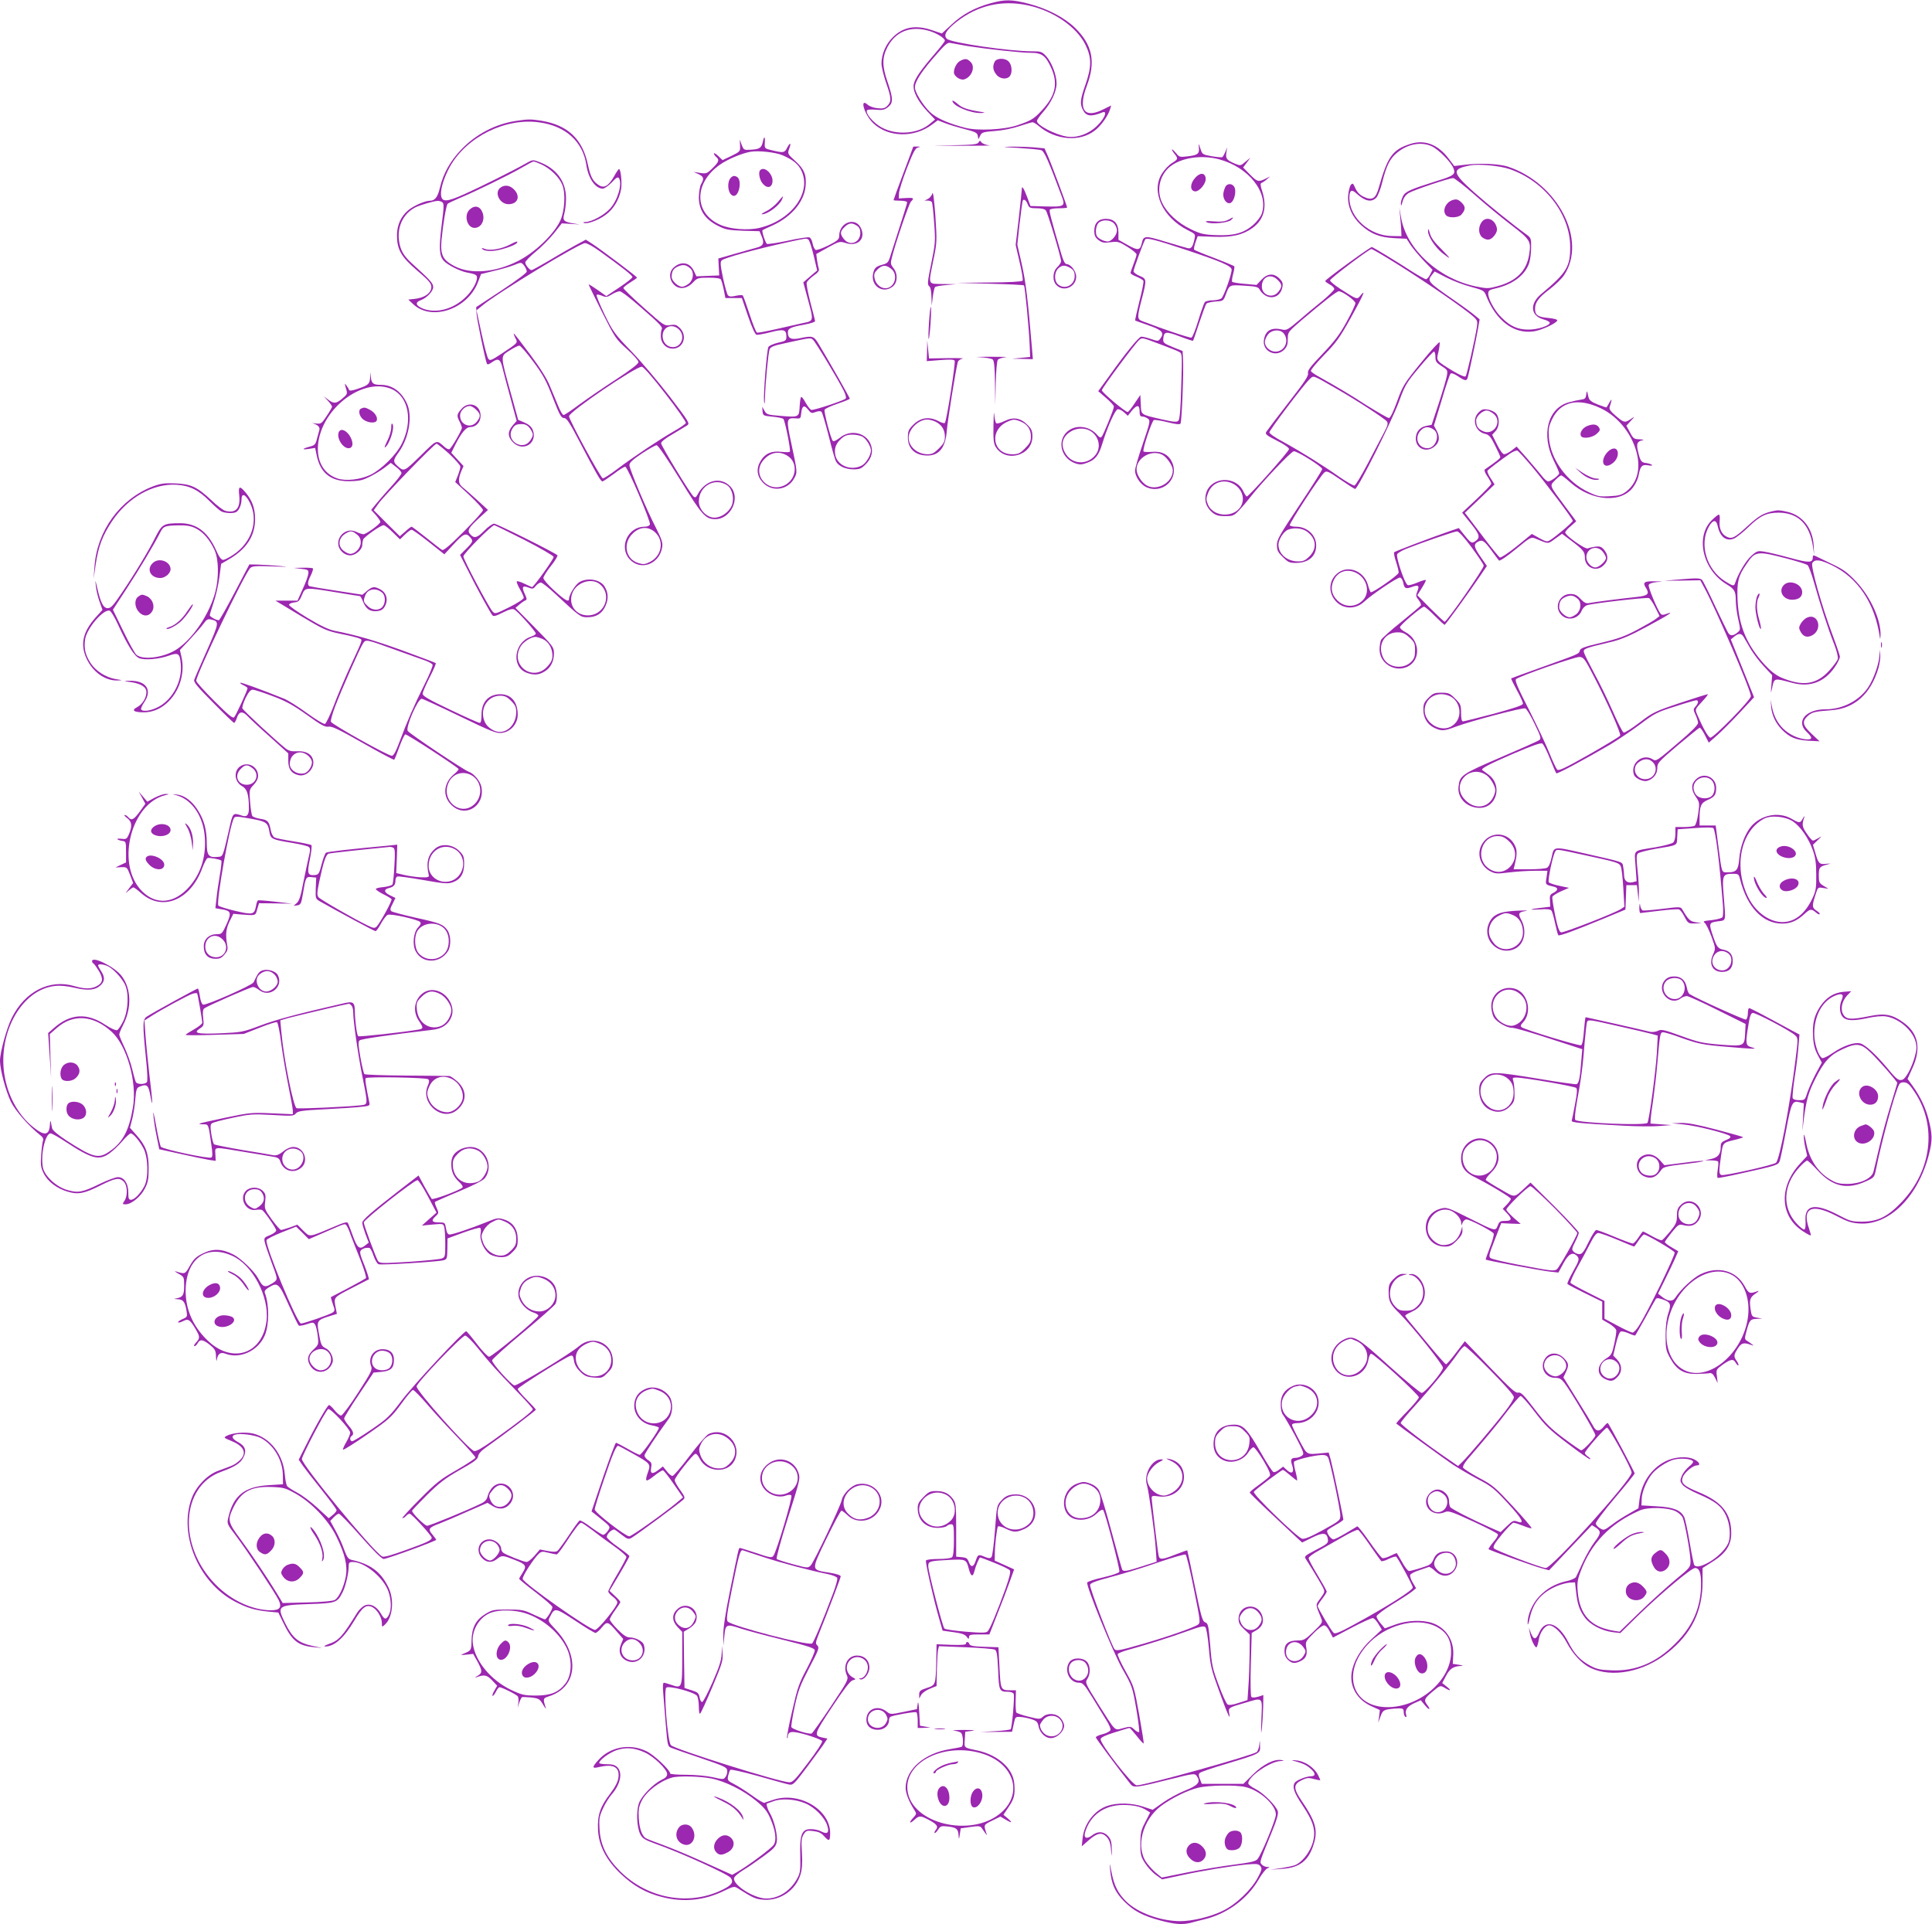 <?xml version="1.0" standalone="no"?>
<!DOCTYPE svg PUBLIC "-//W3C//DTD SVG 20010904//EN"
 "http://www.w3.org/TR/2001/REC-SVG-20010904/DTD/svg10.dtd">
<svg version="1.0" xmlns="http://www.w3.org/2000/svg"
 width="1280pt" height="1275pt" viewBox="0 0 1280 1275"
 preserveAspectRatio="xMidYMid meet">
<g transform="translate(0,1275) scale(0.1,-0.1)"
fill="#9c27b0" stroke="none">
<path d="M6565 12729 c-106 -29 -189 -74 -260 -141 l-65 -60 -62 21 c-111 38
-194 23 -263 -46 -47 -46 -75 -113 -75 -175 0 -21 14 -77 30 -125 36 -102 37
-126 9 -154 -17 -17 -30 -20 -66 -16 -24 2 -53 13 -63 22 -58 53 -24 -64 35
-121 99 -95 273 -99 392 -8 l36 27 46 -18 c25 -10 84 -28 131 -40 73 -19 85
-25 88 -45 l4 -23 12 24 c10 22 20 25 97 31 48 3 118 17 162 32 43 14 82 26
88 26 6 0 25 -11 41 -25 111 -94 271 -107 370 -31 42 31 90 99 103 144 l7 23
-51 -25 c-127 -65 -170 -4 -111 154 61 161 38 272 -77 385 -71 69 -184 128
-307 160 -112 29 -156 30 -251 4z m248 -15 c166 -36 320 -142 378 -260 42 -85
42 -146 0 -266 -35 -99 -37 -127 -16 -167 21 -42 54 -46 128 -16 36 15 18 -37
-31 -85 -56 -57 -136 -86 -205 -75 -77 13 -197 75 -197 103 0 8 19 35 41 60
53 60 89 136 89 189 0 56 -32 140 -69 181 -28 30 -35 32 -93 32 -151 0 -540
57 -565 83 -24 24 -5 57 64 112 140 110 302 147 476 109z m-656 -169 c50 -15
103 -48 103 -65 0 -5 -31 -45 -70 -90 -89 -103 -129 -161 -136 -198 -9 -43 26
-112 88 -178 l53 -56 -35 -29 c-79 -67 -222 -77 -320 -23 -53 29 -108 93 -96
113 4 5 29 7 59 4 43 -4 57 -1 80 17 36 28 35 57 -4 171 -35 102 -35 158 0
226 54 105 155 145 278 108z m253 -100 c135 -21 355 -45 421 -45 72 0 97 -19
134 -101 46 -103 28 -184 -63 -281 -52 -56 -70 -67 -162 -98 -89 -30 -262 -38
-345 -17 -97 25 -173 56 -218 91 -42 32 -102 119 -114 165 -9 35 26 96 114
199 86 100 101 114 122 107 9 -2 59 -11 111 -20z"/>
<path d="M6364 12348 c-24 -11 -44 -48 -44 -78 0 -25 43 -54 68 -46 51 16 75
83 43 115 -23 23 -35 25 -67 9z"/>
<path d="M6590 12341 c-15 -30 -12 -56 11 -85 23 -30 69 -35 89 -11 18 22 15
73 -6 96 -23 26 -80 26 -94 0z"/>
<path d="M6310 12082 c0 -33 120 -83 189 -81 26 1 29 3 11 6 -102 16 -134 27
-166 55 -19 16 -34 25 -34 20z"/>
<path d="M3420 11949 c-137 -20 -269 -89 -366 -192 -72 -76 -117 -157 -139
-249 -14 -62 -33 -88 -65 -88 -34 0 -107 -32 -144 -62 -49 -40 -75 -98 -76
-164 0 -97 26 -144 133 -236 88 -75 101 -92 93 -123 -8 -33 -49 -58 -105 -65
l-46 -5 33 -31 c122 -114 360 -33 429 147 l20 53 89 22 c49 11 109 29 133 39
44 18 44 18 63 -4 10 -13 18 -31 18 -40 -1 -10 -67 -59 -168 -126 l-167 -110
2 -40 c1 -35 55 -296 68 -333 4 -10 12 -8 35 8 41 29 55 21 69 -37 6 -26 30
-116 53 -200 l41 -152 -27 -31 c-34 -41 -33 -74 3 -111 68 -67 166 -4 130 84
-8 19 -26 35 -54 47 l-42 18 -41 149 c-80 288 -79 270 -14 312 27 17 55 31 63
31 8 -1 49 -48 92 -106 66 -89 86 -126 130 -240 45 -115 55 -134 74 -134 17 0
36 -28 102 -155 109 -209 141 -265 152 -265 5 0 39 23 76 50 36 28 70 49 76
47 17 -5 170 -365 163 -382 -3 -9 -18 -15 -36 -15 -109 0 -171 -133 -100 -214
72 -81 198 -36 217 77 5 31 -2 51 -39 125 -63 121 -178 394 -178 420 0 16 21
36 82 77 46 30 90 55 98 55 10 0 69 -87 155 -226 146 -239 169 -264 234 -264
104 0 170 142 100 216 -65 69 -168 43 -218 -54 -10 -18 -15 -21 -26 -12 -22
18 -215 336 -215 353 0 10 31 35 78 61 42 25 85 51 96 58 17 13 9 25 -115 188
-74 96 -188 231 -254 300 -113 117 -124 132 -180 247 -32 67 -56 125 -52 129
3 4 20 1 36 -6 26 -11 35 -9 64 9 19 12 43 21 53 21 11 0 73 -48 139 -106 130
-113 147 -132 139 -146 -3 -5 -6 -25 -6 -44 0 -48 34 -84 79 -84 70 0 100 84
47 137 -22 21 -31 24 -64 19 -39 -6 -41 -4 -175 115 -74 66 -135 125 -135 130
0 5 20 22 45 37 24 15 45 29 45 33 0 6 -233 182 -297 224 l-42 27 -77 -42
c-41 -23 -120 -68 -174 -101 -55 -32 -103 -59 -108 -59 -14 0 -42 35 -42 51 0
8 31 40 70 72 38 31 92 86 121 122 l51 65 67 -4 c65 -5 65 -5 12 3 -68 12 -75
19 -62 67 6 22 11 66 11 100 0 111 -62 197 -176 240 -44 17 -45 17 -92 -10
-79 -45 -295 -153 -402 -201 -122 -55 -153 -56 -158 -7 -4 41 21 120 59 188
111 198 369 325 593 293 175 -24 289 -129 311 -284 13 -88 60 -155 109 -155
10 0 37 19 59 41 30 33 41 39 48 28 23 -37 -8 -145 -59 -201 -39 -43 -119 -87
-162 -89 -14 0 -19 -3 -12 -6 23 -9 95 17 144 53 52 37 91 102 103 171 7 42
-2 133 -14 133 -3 0 -19 -23 -34 -51 -36 -62 -66 -79 -101 -55 -38 25 -54 54
-71 135 -36 170 -133 262 -308 291 -70 11 -88 11 -167 -1z m166 -288 c61 -28
120 -86 140 -137 22 -57 15 -171 -13 -234 -42 -91 -167 -212 -280 -269 -151
-77 -312 -90 -419 -36 -80 41 -97 74 -89 173 10 106 31 232 41 242 5 4 38 20
73 35 105 43 341 159 416 203 39 23 75 42 80 42 6 0 29 -9 51 -19z m-656 -251
c12 -8 12 -27 -4 -152 -19 -153 -16 -204 15 -237 25 -27 103 -66 149 -76 62
-12 70 -16 70 -36 0 -31 -35 -91 -77 -130 -81 -78 -192 -107 -278 -75 -51 20
-58 42 -17 57 40 15 82 59 82 87 0 25 -22 49 -137 153 -61 55 -82 93 -90 159
-11 92 31 176 109 216 29 15 122 42 148 43 8 0 22 -3 30 -9z m1041 -323 c152
-109 219 -162 219 -173 0 -6 -39 -37 -86 -68 l-87 -58 -58 41 c-33 23 -59 39
-59 36 0 -3 40 -85 89 -183 86 -171 91 -179 165 -245 42 -38 76 -76 76 -86 0
-12 -49 -50 -147 -114 -82 -53 -191 -128 -243 -166 -52 -39 -100 -71 -106 -71
-7 0 -23 28 -37 63 -14 34 -39 94 -55 132 -18 45 -65 120 -131 208 -56 75
-104 137 -107 137 -2 0 2 -13 10 -29 18 -34 21 -30 -93 -106 -67 -44 -75 -47
-86 -32 -7 9 -27 85 -45 169 l-33 152 38 31 c94 80 643 413 681 414 12 1 55
-23 95 -52z m526 -519 c45 -42 20 -118 -39 -118 -39 0 -68 32 -68 74 0 60 62
86 107 44z m-88 -428 c77 -99 138 -186 135 -193 -2 -6 -39 -32 -82 -56 -100
-58 -265 -168 -371 -248 -46 -35 -90 -63 -97 -63 -13 0 -224 388 -224 412 0
29 439 328 482 328 11 0 72 -70 157 -180z m-900 -226 c12 -15 21 -34 21 -44 0
-10 -9 -29 -21 -44 -50 -64 -156 4 -118 77 16 30 28 37 66 37 22 0 38 -8 52
-26z m1308 -379 c34 -23 49 -85 32 -132 -18 -46 -70 -83 -116 -83 -51 0 -103
54 -103 107 0 101 104 162 187 108z m-477 -312 c62 -56 45 -156 -33 -196 -34
-17 -44 -18 -78 -8 -86 26 -105 134 -35 198 47 44 102 46 146 6z"/>
<path d="M3316 11507 c-44 -32 -6 -110 53 -110 62 0 81 53 36 98 -27 28 -62
32 -89 12z"/>
<path d="M3110 11360 c-38 -38 -15 -120 34 -120 46 0 73 55 51 106 -17 40 -53
46 -85 14z"/>
<path d="M3380 11130 c-54 -29 -131 -43 -166 -30 -24 9 -27 9 -16 -2 8 -8 33
-12 60 -11 48 1 157 36 167 54 9 14 -6 10 -45 -11z"/>
<path d="M5054 11810 c-9 -40 -22 -49 -79 -52 -46 -3 -48 -2 -61 32 l-13 35 2
-40 c2 -38 1 -39 -57 -68 l-59 -28 -28 27 c-16 15 -29 23 -29 17 0 -6 7 -16
15 -23 23 -19 18 -33 -24 -74 -36 -36 -42 -38 -82 -32 l-44 7 33 -15 c35 -17
38 -29 17 -66 -8 -14 -14 -52 -15 -86 0 -85 40 -146 124 -189 53 -27 71 -30
169 -34 l109 -3 15 -36 c19 -45 9 -63 -38 -74 -19 -5 -83 -23 -142 -40 l-108
-31 3 -56 3 -56 -75 -3 -76 -3 -17 36 c-27 57 -85 67 -134 22 -32 -29 -31 -80
3 -114 34 -34 86 -27 127 17 26 28 33 30 102 30 46 0 77 -4 81 -12 4 -6 13
-37 19 -67 l11 -56 54 0 55 0 41 -120 c26 -76 47 -121 56 -123 9 -2 51 6 94
17 87 22 104 18 104 -30 0 -25 -4 -29 -56 -40 -30 -7 -59 -20 -63 -28 -11 -21
-34 -316 -29 -361 4 -25 5 -18 6 23 3 100 22 301 31 323 7 16 29 25 107 41
163 36 164 36 180 22 16 -13 163 -257 204 -338 12 -24 18 -47 13 -52 -14 -14
-215 -80 -228 -75 -7 2 -23 23 -36 45 -12 23 -26 41 -30 41 -5 0 -9 -28 -11
-62 -4 -74 -3 -74 -135 -63 -76 6 -85 9 -98 33 l-15 27 2 -30 c3 -29 5 -30 66
-36 35 -3 67 -10 72 -15 11 -11 50 -206 43 -217 -2 -4 -28 -4 -57 -1 -64 8
-107 -11 -136 -59 -31 -50 -26 -101 13 -143 60 -66 166 -53 209 27 22 39 21
42 -20 234 -34 156 -32 167 27 163 34 -3 36 -2 39 32 5 51 19 60 45 27 20 -26
25 -27 51 -17 18 7 33 7 39 1 5 -5 26 -76 47 -158 20 -82 42 -159 49 -171 17
-31 63 -52 117 -52 39 0 51 5 79 33 43 43 53 92 30 141 -35 72 -133 90 -200
36 -23 -18 -42 -27 -47 -22 -14 14 -60 191 -55 207 3 7 42 25 86 40 45 15 81
30 81 33 0 7 -125 227 -201 354 -37 63 -43 65 -129 47 -58 -12 -80 -2 -80 37
0 28 15 36 113 54 37 7 67 16 67 22 0 5 -14 61 -31 124 -16 63 -28 122 -24
132 3 9 24 30 46 46 28 19 38 33 34 44 -3 9 -9 35 -12 58 l-5 41 77 43 c75 41
78 42 117 30 78 -26 133 24 104 94 -34 82 -145 46 -146 -46 0 -24 -9 -32 -71
-64 -39 -19 -77 -33 -85 -30 -7 3 -16 21 -20 41 -3 20 -13 39 -21 42 -9 3 -73
-6 -143 -22 -71 -15 -133 -24 -139 -21 -10 7 -36 85 -29 91 2 2 32 16 68 32
124 57 206 155 217 256 8 76 -9 118 -70 172 -49 45 -50 47 -39 78 16 41 7 47
-13 8 -17 -34 -25 -35 -100 -17 -50 12 -50 12 -48 49 3 44 -5 49 -13 7z m131
-89 c71 -31 106 -60 126 -105 66 -145 -69 -326 -279 -376 -76 -18 -194 -9
-259 20 -176 76 -178 277 -3 399 51 36 142 74 200 85 53 10 169 -3 215 -23z
m493 -467 c15 -10 22 -25 22 -46 0 -66 -69 -92 -109 -42 -27 34 -26 50 4 79
28 29 51 31 83 9z m-322 -92 c6 -4 22 -51 35 -106 l23 -98 -46 -39 -46 -40 29
-107 c41 -150 41 -148 -28 -162 -32 -7 -112 -25 -177 -40 -66 -15 -124 -26
-131 -24 -6 3 -28 57 -49 122 -21 64 -41 120 -45 124 -3 4 -24 3 -46 -2 -29
-7 -43 -6 -52 3 -6 7 -21 59 -33 116 -18 86 -19 106 -8 116 19 17 221 73 436
120 124 27 124 27 138 17z m-783 -190 c27 -24 22 -76 -9 -101 -15 -12 -34 -21
-44 -21 -28 0 -70 39 -70 65 0 38 11 56 43 70 33 14 52 11 80 -13z m1145
-1118 c25 -17 52 -64 52 -89 0 -32 -33 -86 -61 -100 -71 -37 -161 -1 -175 70
-8 44 3 74 38 107 24 22 40 28 77 28 26 0 56 -7 69 -16z m-501 -124 c68 -41
63 -146 -9 -190 -111 -68 -234 62 -151 160 44 53 104 65 160 30z"/>
<path d="M5037 11623 c-14 -13 -6 -61 14 -87 29 -37 63 -32 67 10 5 50 -53
105 -81 77z"/>
<path d="M4847 11577 c-34 -25 -27 -112 9 -124 40 -13 64 106 25 126 -13 7
-23 7 -34 -2z"/>
<path d="M5153 11411 c-18 -21 -51 -48 -75 -60 -24 -11 -37 -21 -30 -21 39 0
121 62 135 103 9 24 6 22 -30 -22z"/>
<path d="M6483 11806 c-7 -13 -39 -16 -188 -19 -147 -2 -135 -3 60 -3 132 0
222 1 200 3 -22 2 -45 11 -52 19 -10 14 -12 14 -20 0z"/>
<path d="M9343 11796 c-118 -38 -150 -84 -208 -289 -20 -73 -44 -88 -100 -61
-26 12 -43 30 -55 56 -15 34 -19 37 -30 23 -8 -9 -15 -40 -18 -69 -6 -70 25
-142 85 -197 64 -58 122 -82 220 -87 l82 -4 27 -42 c15 -22 54 -69 86 -103
l59 -61 -16 -31 c-8 -17 -21 -31 -28 -31 -6 0 -48 23 -92 51 -109 71 -255 159
-266 162 -10 2 -308 -215 -309 -225 0 -4 14 -14 30 -23 17 -9 30 -22 30 -30 0
-7 -35 -42 -77 -77 -43 -34 -114 -93 -157 -131 -72 -61 -83 -67 -110 -61 -72
17 -112 -5 -122 -67 -13 -77 81 -122 136 -64 17 19 23 36 22 70 0 44 1 45 91
123 145 123 233 192 247 192 24 0 110 -62 110 -79 0 -9 -26 -65 -58 -123 -46
-84 -79 -128 -160 -213 -82 -86 -101 -111 -96 -129 4 -17 -25 -60 -131 -196
-75 -96 -140 -183 -146 -192 -8 -15 2 -23 71 -58 48 -24 80 -46 80 -56 0 -15
-266 -314 -280 -314 -3 0 -14 16 -23 35 -49 104 -210 97 -245 -9 -16 -50 -2
-96 39 -131 25 -20 41 -25 86 -25 51 0 58 3 92 38 20 21 53 60 74 87 76 98
272 305 289 305 25 0 188 -102 188 -118 0 -7 -67 -114 -150 -238 -132 -198
-150 -229 -150 -265 0 -35 6 -48 39 -80 34 -34 44 -39 85 -39 85 0 136 43 136
116 0 69 -60 124 -134 124 -19 0 -37 4 -41 9 -6 10 201 327 229 350 15 13 27
8 107 -47 49 -34 93 -62 97 -62 18 0 244 451 291 580 39 107 48 123 132 223
49 59 94 107 99 107 6 0 10 -16 10 -35 0 -30 6 -38 41 -61 39 -24 41 -28 35
-63 -3 -20 -27 -101 -53 -181 l-48 -145 -35 -7 c-43 -8 -70 -40 -70 -84 0 -66
69 -96 122 -54 34 26 40 62 17 105 l-19 35 51 167 c27 93 54 172 59 177 6 6
25 -1 49 -17 48 -32 58 -33 65 -9 10 35 55 249 67 317 l12 69 -34 28 c-19 16
-83 63 -144 105 -167 116 -171 121 -137 163 l17 21 78 -40 c43 -22 117 -50
164 -62 81 -22 86 -25 99 -58 65 -165 182 -255 313 -237 49 6 152 53 158 72 2
7 -19 13 -57 17 -72 6 -90 19 -90 61 0 43 24 75 100 132 35 27 77 68 92 90
155 232 -41 610 -372 720 -60 19 -191 25 -295 11 l-60 -7 -38 50 c-70 93 -159
127 -254 96z m142 -15 c45 -20 130 -106 145 -147 15 -39 2 -49 -113 -84 -174
-55 -206 -69 -222 -100 -8 -16 -15 -39 -14 -52 1 -16 4 -11 11 15 7 26 20 45
41 58 35 21 269 99 295 99 9 -1 73 -50 142 -111 69 -61 177 -150 241 -199 128
-98 134 -108 120 -197 -17 -108 -84 -175 -208 -209 -62 -17 -71 -17 -145 -2
-246 51 -457 244 -495 453 l-12 70 6 -65 c3 -36 7 -78 7 -95 l1 -30 -65 1
c-145 2 -279 122 -280 251 0 53 14 62 48 30 56 -51 99 -60 131 -26 10 11 29
59 40 106 27 107 50 153 98 192 69 57 159 74 228 42z m515 -151 c231 -78 402
-297 403 -515 1 -132 -24 -173 -192 -313 -78 -65 -71 -144 14 -168 22 -6 40
-15 42 -21 7 -19 -79 -48 -142 -47 -70 0 -121 23 -178 81 -44 43 -87 121 -87
157 0 21 7 26 53 36 112 27 191 87 218 167 7 21 13 67 13 102 1 59 -1 65 -28
85 -99 72 -256 199 -351 283 -146 131 -149 153 -25 177 56 11 196 -2 260 -24z
m-754 -623 c208 -130 461 -305 517 -356 25 -23 27 -30 22 -66 -14 -88 -67
-321 -75 -329 -5 -5 -39 9 -81 34 -116 71 -114 68 -99 128 6 28 10 57 8 64 -2
6 -58 -54 -123 -135 -113 -139 -121 -152 -159 -257 -25 -69 -45 -110 -54 -110
-8 0 -73 38 -146 83 -119 77 -183 115 -318 191 -26 14 -50 31 -53 37 -4 5 35
53 86 105 81 83 104 114 180 251 83 150 102 194 61 143 -21 -26 -21 -26 -134
47 -38 25 -68 50 -66 56 5 15 259 207 274 207 6 0 78 -42 160 -93z m-743 -464
c42 -48 10 -123 -53 -123 -36 0 -70 31 -70 64 0 13 9 35 21 50 24 31 77 36
102 9z m347 -366 c130 -74 321 -198 338 -219 10 -13 7 -26 -21 -79 -19 -35
-66 -126 -106 -202 -40 -76 -79 -141 -87 -144 -7 -2 -51 23 -99 56 -103 73
-258 170 -377 235 -49 26 -88 53 -88 61 0 15 229 318 267 353 28 25 14 30 173
-61z m648 -273 c46 -32 16 -124 -41 -124 -62 0 -89 70 -45 117 25 27 54 29 86
7z m-1320 -364 c45 -28 67 -80 51 -127 -31 -94 -187 -98 -226 -6 -13 32 -13
40 1 77 28 72 106 97 174 56z m476 -309 c66 -44 75 -114 22 -167 -28 -28 -42
-34 -75 -34 -74 0 -131 49 -131 112 0 32 35 87 63 98 37 15 90 11 121 -9z"/>
<path d="M9620 11423 c-45 -17 -66 -73 -38 -101 18 -18 82 -15 100 6 28 32 29
52 3 78 -24 24 -37 27 -65 17z"/>
<path d="M9816 11278 c-25 -35 -21 -85 9 -104 31 -20 53 -15 78 18 13 18 18
34 13 51 -14 57 -71 76 -100 35z"/>
<path d="M9461 11219 c-1 -34 47 -108 96 -147 62 -48 58 -39 -11 31 -44 43
-66 74 -73 102 -9 31 -11 34 -12 14z"/>
<path d="M7943 11772 c4 -41 -7 -50 -75 -58 -51 -6 -56 -5 -75 20 -12 14 -24
26 -28 26 -3 0 3 -12 14 -26 28 -35 27 -39 -15 -65 -20 -12 -49 -43 -65 -68
-76 -118 2 -291 170 -376 50 -25 52 -27 45 -58 -11 -53 -22 -68 -47 -61 -12 3
-78 22 -147 43 -134 41 -144 40 -155 -9 -11 -50 -25 -52 -93 -14 l-62 35 0 48
c0 60 -28 91 -83 91 -50 0 -77 -28 -77 -79 0 -31 6 -44 27 -61 24 -18 36 -21
80 -15 49 6 57 4 113 -31 33 -20 60 -43 60 -50 0 -7 -9 -36 -20 -64 -11 -28
-20 -55 -20 -59 0 -5 18 -16 39 -24 22 -9 42 -21 46 -27 4 -6 -8 -67 -26 -136
-17 -68 -30 -126 -28 -128 2 -1 42 -16 89 -32 90 -31 106 -49 77 -88 -13 -18
-16 -18 -62 -2 -27 9 -56 16 -64 15 -16 0 -106 -111 -221 -273 l-64 -88 52
-45 c29 -25 52 -50 52 -57 0 -17 -70 -189 -82 -201 -6 -7 -15 -3 -26 10 -46
56 -125 72 -182 39 -92 -55 -70 -189 37 -225 28 -9 43 -8 79 6 51 19 74 49 97
125 33 109 85 225 102 228 9 2 28 -7 42 -20 l25 -23 26 33 c35 42 52 41 52 -3
0 -27 4 -35 18 -35 10 0 27 -6 37 -14 17 -13 16 -20 -33 -165 -29 -84 -52
-164 -52 -179 0 -37 33 -88 69 -107 108 -55 224 47 178 158 -23 54 -69 79
-134 73 -29 -2 -55 -1 -57 3 -8 13 55 202 69 208 8 2 49 -4 92 -15 51 -13 80
-16 84 -9 9 12 22 352 17 426 l-3 55 -65 26 c-60 25 -65 29 -63 55 4 49 16 51
109 16 47 -18 87 -31 88 -29 2 1 20 55 41 118 21 63 42 120 47 127 5 7 33 13
61 15 50 3 52 4 67 43 26 70 24 68 123 62 71 -4 92 -8 100 -22 43 -78 137 -71
153 12 5 26 1 37 -19 57 -38 38 -80 35 -120 -8 l-32 -34 -77 7 c-42 3 -80 10
-84 13 -4 4 -1 28 6 53 7 25 10 48 7 51 -3 3 -63 28 -133 55 -70 26 -129 51
-132 54 -4 3 0 25 8 48 l15 42 106 -4 c124 -4 192 12 258 59 75 55 97 137 64
241 -13 39 -14 54 -5 57 6 2 22 12 34 23 l23 20 -32 -16 c-46 -22 -54 -20
-103 30 l-44 45 24 32 24 33 -33 -27 c-31 -27 -33 -27 -68 -13 -56 24 -64 33
-58 74 l5 36 -11 -30 c-7 -16 -16 -33 -21 -36 -5 -3 -36 0 -71 6 -60 11 -62
12 -74 50 -12 38 -13 38 -10 7z m132 -77 c197 -52 331 -220 285 -359 -6 -20
-31 -53 -57 -76 -63 -55 -129 -73 -247 -68 -80 3 -102 8 -166 39 -86 41 -157
106 -190 174 -43 89 -14 199 67 252 77 51 200 66 308 38z m-695 -425 c11 -11
20 -32 20 -47 0 -31 -35 -73 -62 -73 -22 0 -60 18 -70 34 -13 20 -8 69 9 88
22 24 77 24 103 -2z m476 -175 c239 -80 304 -108 304 -132 0 -32 -52 -178 -68
-190 -9 -7 -35 -13 -58 -13 -23 0 -46 -6 -52 -12 -5 -7 -25 -62 -43 -122 -18
-59 -38 -110 -45 -113 -10 -4 -183 54 -326 109 -35 13 -35 25 -3 148 33 128
33 132 -15 152 -22 9 -40 23 -40 31 0 14 65 190 77 210 8 14 67 -1 269 -68z
m609 -200 c30 -29 31 -45 4 -79 -37 -47 -109 -23 -109 36 0 65 60 89 105 43z
m-779 -426 c59 -22 117 -45 127 -51 19 -10 20 -18 13 -226 -4 -157 -10 -220
-19 -230 -11 -10 -30 -9 -108 9 -144 33 -138 28 -141 100 l-3 62 -38 -56 c-20
-31 -41 -57 -46 -57 -16 0 -171 130 -171 144 0 14 223 314 248 334 21 16 15
17 138 -29z m-445 -587 c45 -40 52 -106 14 -150 -53 -63 -147 -60 -192 7 -39
58 -28 116 30 151 48 30 110 26 148 -8z m459 -145 c31 -16 70 -73 70 -104 0
-86 -117 -145 -184 -92 -31 24 -56 69 -56 99 0 77 99 133 170 97z"/>
<path d="M7916 11569 c-33 -38 -32 -82 0 -87 29 -4 76 52 72 87 -5 39 -39 39
-72 0z"/>
<path d="M8122 11518 c-5 -7 -13 -27 -16 -44 -8 -38 19 -79 46 -69 23 9 40 70
28 101 -10 26 -41 32 -58 12z"/>
<path d="M8136 11293 c-22 -11 -46 -14 -95 -10 -47 4 -60 2 -47 -5 28 -16 143
-5 163 15 21 21 17 21 -21 0z"/>
<path d="M6050 11777 c0 -1 -29 -80 -65 -175 -36 -96 -65 -175 -65 -178 0 -2
20 -4 45 -4 26 0 45 -5 45 -11 0 -6 -23 -81 -51 -167 -28 -87 -56 -175 -63
-197 -10 -32 -18 -41 -47 -48 -46 -12 -57 -23 -65 -62 -15 -81 66 -134 130
-84 33 26 36 84 5 123 -19 24 -20 32 -10 70 25 100 113 356 126 370 24 23 18
27 -32 24 l-48 -3 1 35 c1 19 25 94 53 167 42 107 56 133 74 136 18 4 17 5 -5
6 -16 0 -28 0 -28 -2z m-146 -808 c50 -39 24 -129 -38 -129 -33 0 -65 29 -72
67 -5 26 -1 37 19 57 32 31 56 33 91 5z"/>
<path d="M6746 11770 c73 -5 141 -11 152 -15 20 -6 47 -66 137 -308 24 -64 17
-68 -109 -65 l-99 3 -21 57 c-22 59 -36 81 -36 57 0 -8 -9 -95 -20 -193 l-21
-179 26 -113 c15 -62 24 -118 20 -124 -4 -6 -85 -11 -223 -12 l-217 -2 222 -6
c122 -3 224 -8 227 -11 7 -6 34 -293 38 -399 l3 -75 -60 -6 -60 -6 69 -1 69
-2 -7 83 c-25 307 -41 436 -67 549 l-29 127 15 138 c9 76 18 144 20 151 6 18
24 6 35 -24 8 -21 16 -24 59 -24 29 0 53 -5 60 -14 12 -15 101 -310 101 -337
0 -8 -11 -26 -25 -39 -32 -30 -34 -91 -5 -120 47 -47 130 -11 130 57 0 36 -36
83 -64 83 -10 0 -22 23 -35 68 -66 226 -81 284 -76 292 3 6 31 10 61 10 30 0
54 2 54 5 0 9 -108 299 -130 347 l-20 45 -76 7 c-43 3 -111 5 -153 4 -59 -1
-46 -3 55 -8z m337 -791 c29 -15 37 -28 37 -59 0 -61 -68 -93 -112 -53 -24 22
-24 77 2 103 23 23 42 25 73 9z"/>
<path d="M6177 11469 c-3 -14 -17 -31 -29 -37 l-23 -11 22 0 c12 -1 24 -5 27
-10 3 -4 10 -66 15 -137 9 -123 8 -136 -19 -269 -25 -121 -27 -142 -14 -151 9
-7 14 -32 15 -70 l2 -59 7 58 c4 32 11 61 15 65 3 4 37 10 73 13 l67 6 -87 1
c-104 2 -98 -11 -64 159 24 117 24 124 13 294 -8 104 -15 164 -20 148z"/>
<path d="M6155 10615 c-4 -58 -5 -108 -2 -111 2 -3 8 43 12 101 4 59 5 109 2
111 -3 3 -8 -42 -12 -101z"/>
<path d="M6142 10426 l-2 -69 89 7 c63 5 91 4 96 -4 7 -12 -53 -399 -65 -412
-3 -5 -24 1 -45 13 -59 30 -117 22 -164 -25 -32 -32 -36 -42 -36 -86 0 -66 40
-110 107 -117 93 -11 142 42 151 165 6 71 61 415 73 454 3 9 17 19 32 22 15 2
-29 4 -98 3 l-125 -2 -6 60 -6 60 -1 -69z m58 -471 c40 -21 60 -53 60 -98 0
-32 -7 -46 -39 -78 -31 -31 -46 -39 -75 -39 -68 0 -126 50 -126 110 0 56 65
120 123 120 15 0 41 -7 57 -15z"/>
<path d="M6490 10383 c41 -2 80 -9 87 -15 9 -7 14 -51 15 -157 l2 -146 3 144
c2 82 8 150 14 157 6 7 29 15 52 17 23 2 -23 3 -103 3 -80 0 -111 -2 -70 -3z"/>
<path d="M2452 10249 c-2 -43 -10 -51 -81 -75 -37 -13 -55 -15 -58 -8 -2 6
-10 20 -18 30 -12 17 -13 15 -3 -19 11 -36 10 -39 -23 -67 -41 -35 -57 -37
-95 -8 l-29 22 28 -30 c15 -17 27 -34 27 -39 0 -4 -16 -32 -36 -62 -34 -51
-37 -53 -72 -49 -20 3 -28 3 -17 0 31 -9 46 -25 41 -43 -3 -9 -10 -35 -16 -58
-9 -38 -15 -44 -50 -53 -51 -14 -52 -22 -1 -14 l39 6 11 -53 c23 -107 85 -161
190 -167 37 -2 84 1 106 7 41 11 120 55 167 93 l27 21 35 -27 c20 -15 36 -33
36 -41 0 -8 -32 -50 -71 -92 -39 -43 -84 -95 -100 -115 l-30 -37 31 -34 c16
-19 30 -39 30 -45 0 -14 -94 -82 -112 -82 -8 0 -29 7 -46 15 -83 42 -163 -65
-97 -130 15 -16 36 -25 55 -25 36 0 80 38 80 69 0 11 3 27 6 36 7 18 116 95
136 95 7 0 34 -21 60 -47 l48 -47 33 32 c18 18 38 32 44 32 7 0 58 -37 115
-82 l102 -81 61 66 c65 71 82 78 108 49 24 -26 22 -31 -24 -78 l-41 -41 53
-104 c53 -108 145 -275 161 -296 8 -9 24 -5 69 18 44 22 64 27 77 20 23 -12
142 -146 142 -159 0 -6 -15 -15 -33 -21 -110 -37 -131 -195 -32 -237 47 -19
84 -18 122 6 41 24 63 67 63 121 0 40 -5 47 -127 171 l-128 130 27 23 c15 13
33 25 40 27 10 4 9 13 -5 42 -22 47 -16 58 24 43 27 -11 33 -10 49 11 10 12
25 22 33 22 9 0 53 -35 99 -78 159 -148 164 -152 209 -152 59 0 98 24 121 76
21 48 18 89 -8 130 -30 45 -112 58 -165 27 -27 -16 -69 -84 -69 -111 0 -25
-27 -10 -97 54 -40 36 -73 74 -73 84 0 9 23 46 50 80 28 35 47 67 43 71 -19
18 -402 209 -419 209 -11 0 -40 -20 -64 -45 -48 -49 -68 -55 -94 -26 -23 25
-13 43 60 110 l57 52 -73 67 c-41 37 -84 75 -97 85 -27 22 -29 50 -8 102 l16
37 -41 44 -40 44 26 52 c40 80 72 118 98 118 40 0 70 32 70 75 0 74 -80 101
-128 44 -30 -35 -31 -44 -11 -83 8 -15 15 -34 15 -41 0 -16 -68 -133 -82 -141
-5 -3 -19 2 -31 13 -58 51 -48 54 -161 -57 -109 -106 -109 -107 -153 -67 -30
27 -29 39 7 88 72 99 96 251 52 334 -38 75 -97 115 -170 115 -49 0 -60 9 -65
50 l-4 35 -1 -36z m145 -78 c111 -51 140 -211 65 -361 -36 -73 -134 -170 -207
-206 -67 -32 -162 -43 -218 -25 -99 33 -146 126 -127 248 39 235 307 425 487
344z m558 -136 c30 -29 31 -45 4 -79 -38 -49 -111 -23 -111 41 0 30 33 63 64
63 10 0 30 -11 43 -25z m-179 -292 c40 -38 74 -76 74 -85 0 -10 -8 -37 -17
-60 l-17 -42 92 -85 c51 -48 92 -93 92 -101 0 -8 -58 -73 -129 -144 -91 -91
-133 -126 -142 -120 -8 4 -55 41 -105 81 -50 40 -94 73 -97 73 -4 0 -23 -14
-42 -32 l-36 -31 -87 86 -86 86 30 42 c35 51 372 399 386 399 5 0 43 -30 84
-67z m499 -571 c105 -54 191 -104 193 -112 2 -13 -132 -200 -143 -200 -3 0
-25 10 -50 22 -24 12 -47 19 -51 16 -3 -4 6 -26 20 -51 14 -24 26 -50 26 -58
0 -8 -41 -35 -95 -62 -95 -47 -95 -47 -113 -27 -27 32 -192 343 -192 363 0 19
187 207 205 207 5 -1 96 -45 200 -98z m-1111 37 c19 -15 26 -30 26 -54 0 -36
-36 -75 -70 -75 -10 0 -29 9 -44 21 -42 33 -33 89 19 117 29 16 39 15 69 -9z
m1609 -329 c81 -64 40 -196 -65 -207 -89 -9 -148 69 -115 150 29 69 125 100
180 57z m-378 -364 c39 -17 65 -60 65 -111 0 -26 -9 -45 -33 -71 -97 -107
-252 10 -177 134 19 30 67 61 98 62 7 0 28 -6 47 -14z"/>
<path d="M2393 10043 c-22 -8 -14 -51 13 -72 31 -24 82 -28 90 -7 8 21 -13 54
-46 71 -30 16 -37 17 -57 8z"/>
<path d="M2592 9916 c0 -21 -12 -60 -26 -87 -14 -28 -21 -47 -16 -44 30 18 66
130 51 154 -6 10 -9 2 -9 -23z"/>
<path d="M2244 9885 c-15 -38 27 -105 65 -105 25 0 33 24 20 58 -21 55 -72 83
-85 47z"/>
<path d="M10509 10135 c-3 -25 -9 -30 -34 -33 -16 -2 -53 -10 -82 -18 -139
-39 -184 -214 -99 -386 20 -40 36 -78 36 -84 0 -13 -55 -54 -73 -54 -8 0 -27
17 -43 38 -16 20 -60 72 -97 115 l-69 78 -33 -26 c-19 -14 -41 -25 -49 -25
-10 0 -29 26 -48 65 l-32 64 22 24 c27 29 29 86 5 116 -10 12 -35 24 -55 27
-30 5 -41 2 -62 -19 -47 -47 -22 -128 44 -142 25 -6 37 -19 65 -76 19 -38 35
-73 35 -78 0 -8 -26 -29 -103 -82 -5 -4 2 -24 17 -45 14 -21 26 -43 26 -49 1
-5 -43 -51 -96 -101 l-97 -91 57 -71 c61 -75 65 -95 29 -119 -24 -16 -28 -14
-90 65 l-18 23 -70 -24 c-116 -40 -349 -129 -358 -136 -4 -4 2 -34 13 -66 11
-33 18 -65 16 -71 -8 -20 -177 -137 -185 -128 -4 5 -13 28 -19 51 -24 81 -113
124 -182 87 -71 -39 -88 -129 -34 -193 49 -59 135 -62 193 -7 55 51 224 164
238 159 8 -3 17 -19 20 -34 7 -39 16 -43 58 -28 43 16 51 8 35 -30 -11 -27
-10 -33 9 -57 11 -14 18 -30 15 -35 -3 -5 -61 -54 -129 -109 -69 -55 -129
-109 -135 -120 -5 -10 -10 -39 -10 -64 0 -93 104 -155 188 -112 89 46 78 180
-18 228 -19 10 -35 24 -35 32 0 14 143 136 160 136 6 0 37 -27 70 -60 33 -33
62 -60 66 -60 6 0 161 214 238 328 l42 62 -40 58 c-46 65 -50 86 -20 102 30
16 42 8 90 -57 23 -32 46 -62 50 -67 5 -5 52 26 110 74 97 80 103 83 130 72
93 -38 82 -38 132 -2 l46 33 57 -43 c83 -62 94 -76 94 -113 0 -69 77 -101 125
-52 31 30 32 64 4 100 -18 22 -28 26 -58 23 -20 -3 -43 -8 -52 -12 -17 -7
-149 86 -149 106 0 6 16 25 37 42 l36 32 -74 99 c-107 144 -103 134 -66 173
17 17 35 32 40 32 5 0 31 -20 59 -45 144 -129 347 -142 423 -26 14 20 28 52
31 71 12 62 22 73 62 67 20 -4 31 -3 26 3 -5 4 -22 10 -38 12 -32 3 -39 13
-54 78 -12 50 -5 66 31 73 12 2 4 5 -19 6 -38 1 -43 4 -65 46 l-24 44 30 33
c27 28 27 30 5 15 -44 -30 -49 -30 -101 14 -37 31 -49 47 -45 61 17 53 17 63
0 33 -9 -16 -18 -32 -20 -34 -2 -2 -28 7 -59 19 -43 17 -56 28 -61 49 -10 45
-11 47 -15 16z m98 -91 c121 -58 217 -185 242 -319 18 -98 -9 -181 -75 -232
-31 -23 -49 -28 -110 -31 -65 -4 -81 -1 -139 27 -143 67 -252 216 -263 360 -4
62 -1 77 22 125 57 117 173 142 323 70z m-713 -35 c65 -51 1 -153 -73 -114
-31 15 -41 33 -41 70 0 26 42 65 70 65 10 0 29 -9 44 -21z m251 -345 c92 -109
275 -352 275 -365 0 -9 -104 -98 -147 -126 -22 -15 -27 -14 -74 11 l-50 28
-99 -81 c-55 -44 -106 -78 -113 -75 -6 3 -52 59 -102 125 -49 65 -99 131 -110
145 l-20 26 99 94 98 94 -26 41 c-15 22 -24 44 -21 50 7 10 85 69 150 114 20
13 42 22 48 19 7 -3 48 -48 92 -100z m-395 -541 c44 -60 80 -114 80 -121 0
-21 -244 -372 -259 -372 -3 0 -46 40 -94 88 l-87 88 30 48 c17 27 29 50 26 53
-2 2 -27 -5 -55 -17 -28 -12 -57 -20 -64 -17 -20 7 -81 188 -70 206 5 7 31 23
58 34 98 39 320 116 338 116 11 1 47 -39 97 -106z m869 -29 c12 -15 21 -33 21
-41 0 -21 -46 -63 -70 -63 -28 0 -60 35 -60 67 0 61 71 85 109 37z m-1630
-142 c67 -36 89 -124 44 -175 -47 -53 -123 -55 -173 -5 -39 38 -47 85 -24 133
28 60 92 80 153 47z m349 -426 c33 -31 37 -39 37 -85 0 -41 -5 -55 -26 -77
-53 -52 -151 -39 -184 26 -42 82 5 169 93 170 34 0 49 -6 80 -34z"/>
<path d="M10513 9926 c-31 -14 -50 -47 -38 -66 12 -19 73 -11 102 14 23 20 26
28 17 43 -14 23 -41 26 -81 9z"/>
<path d="M10646 9750 c-46 -55 -24 -110 30 -75 30 19 46 50 42 78 -5 35 -41
33 -72 -3z"/>
<path d="M10474 9616 c38 -34 91 -54 118 -43 7 3 -1 6 -18 6 -19 1 -54 16 -85
36 l-54 36 39 -35z"/>
<path d="M6582 9937 c-2 -95 1 -125 14 -147 65 -109 244 -60 244 67 0 38 -6
51 -33 78 -46 46 -93 54 -152 25 -27 -13 -50 -19 -55 -14 -5 5 -11 32 -13 59
-2 28 -4 -3 -5 -68z m182 19 c44 -18 66 -52 66 -99 0 -32 -7 -46 -39 -78 -34
-34 -45 -39 -85 -39 -131 0 -155 161 -31 216 38 17 48 17 89 0z"/>
<path d="M1013 9527 c-217 -83 -371 -295 -387 -532 l-6 -80 14 95 c18 120 45
191 108 286 105 157 271 251 427 242 86 -5 147 -35 219 -108 32 -32 67 -63 79
-69 24 -12 82 -15 99 -3 19 12 34 49 34 81 0 47 26 38 55 -19 60 -118 14 -263
-108 -345 -28 -19 -60 -35 -69 -35 -12 0 -28 21 -48 68 -55 119 -128 174 -235
175 -110 0 -121 -6 -162 -86 -45 -91 -136 -243 -225 -374 -57 -85 -73 -103
-94 -103 -29 0 -47 35 -70 135 -13 56 -14 57 -9 13 2 -26 13 -72 24 -103 l20
-56 -46 -51 c-85 -96 -103 -179 -59 -273 42 -89 123 -146 203 -144 37 1 37 2
-10 9 -68 12 -133 54 -168 108 -34 54 -44 96 -35 157 12 74 124 203 163 188 9
-4 34 -45 55 -92 63 -137 108 -209 140 -222 36 -15 132 -7 198 17 62 22 72 15
78 -60 9 -108 -51 -224 -141 -276 -51 -29 -110 -39 -122 -21 -3 5 6 26 20 47
57 83 13 146 -99 143 -40 -1 -40 -2 12 -9 67 -10 102 -33 102 -66 0 -38 -27
-82 -62 -100 -40 -21 -22 -34 47 -34 161 1 288 190 247 369 l-10 44 67 71 c36
39 77 86 90 104 20 28 28 32 50 27 55 -13 54 -19 -28 -205 -43 -96 -81 -184
-84 -194 -6 -15 20 -46 125 -152 73 -74 135 -134 139 -134 4 0 13 16 19 35 14
42 37 45 71 9 13 -14 79 -76 147 -136 l122 -110 0 -49 c0 -55 20 -84 67 -95
54 -14 111 46 97 101 -10 39 -48 60 -106 57 -38 -2 -56 3 -76 19 -60 47 -281
252 -286 265 -3 8 7 39 21 69 20 39 33 55 47 55 11 0 70 -19 131 -42 88 -33
134 -58 227 -124 96 -69 121 -83 145 -79 22 4 68 -18 228 -109 110 -63 203
-112 206 -110 4 2 19 40 34 83 16 44 34 82 40 85 10 3 326 -202 353 -229 3 -3
-10 -19 -30 -35 -71 -59 -78 -149 -14 -207 92 -85 222 -1 195 125 -8 37 -51
88 -83 98 -31 10 -394 253 -405 271 -14 26 67 213 93 213 7 0 120 -52 252
-116 212 -102 243 -115 279 -110 59 7 105 60 105 121 0 84 -44 135 -115 135
-79 -1 -125 -51 -125 -137 0 -36 -4 -53 -12 -53 -7 0 -95 39 -195 87 -143 68
-183 91 -183 106 0 10 21 59 46 108 26 50 44 92 41 95 -2 3 -99 39 -213 81
-193 70 -310 104 -456 133 -41 8 -93 33 -180 85 -68 41 -123 80 -123 87 0 7
15 14 33 16 29 3 36 9 52 48 23 54 19 53 228 19 84 -14 154 -25 157 -25 3 0
12 -16 20 -36 18 -45 41 -63 77 -64 41 0 59 10 73 43 17 40 2 83 -36 102 -39
21 -53 19 -88 -11 l-30 -25 -168 26 c-92 14 -174 28 -180 30 -18 6 -16 30 7
74 10 21 16 41 13 45 -4 3 -34 5 -67 4 l-61 -1 50 -6 c46 -5 50 -8 48 -31 -1
-14 -17 -60 -37 -102 l-35 -78 -73 0 -73 0 166 -100 c157 -94 171 -100 270
-121 57 -11 112 -25 121 -30 21 -11 27 7 -70 -204 -32 -71 -79 -181 -102 -244
-24 -62 -50 -115 -57 -118 -7 -3 -60 29 -118 71 -57 42 -126 85 -152 96 -162
65 -287 110 -291 106 -2 -3 7 -11 22 -17 14 -7 26 -15 26 -19 0 -14 -77 -181
-89 -193 -9 -9 -41 18 -131 108 -66 66 -120 126 -120 134 0 41 320 710 358
747 12 13 37 15 146 11 107 -4 115 -3 46 3 -47 4 -110 8 -141 9 l-57 1 -97
-185 c-53 -102 -101 -185 -105 -185 -18 0 -60 24 -60 33 0 6 11 43 25 84 14
40 31 114 38 165 l12 92 50 29 c118 68 175 156 175 267 0 72 -19 124 -64 178
-39 46 -48 41 -41 -20 9 -86 -22 -121 -92 -103 -13 3 -55 34 -92 70 -95 89
-136 108 -241 112 -70 3 -96 -1 -147 -20z m284 -278 c49 -24 93 -75 125 -145
27 -61 29 -179 5 -274 -37 -144 -144 -306 -251 -379 -82 -57 -226 -78 -272
-40 -10 8 -49 78 -87 157 l-69 142 90 138 c85 130 178 285 222 371 23 45 30
48 124 50 52 1 81 -4 113 -20z m1236 -427 c22 -19 22 -70 0 -94 -23 -26 -69
-23 -98 7 -28 27 -29 33 -15 70 17 44 72 53 113 17z m92 -380 c82 -29 169 -61
193 -69 24 -9 46 -21 48 -28 3 -7 -21 -66 -54 -131 -68 -136 -117 -250 -165
-379 -22 -60 -38 -91 -50 -93 -20 -4 -397 207 -405 226 -2 8 10 53 28 100 40
106 163 385 185 418 19 29 16 30 220 -44z m761 -336 c28 -28 34 -42 34 -75 0
-73 -49 -131 -110 -131 -34 0 -78 28 -95 60 -43 83 10 180 98 180 31 0 46 -7
73 -34z m-1344 -364 c10 -8 20 -23 23 -33 9 -26 -20 -76 -49 -83 -45 -11 -96
21 -96 61 0 71 69 102 122 55z m1078 -127 c70 -36 83 -134 26 -191 -93 -93
-233 26 -171 146 28 54 90 73 145 45z"/>
<path d="M1013 9020 c-45 -41 -16 -100 49 -100 32 0 68 31 68 58 0 52 -77 80
-117 42z"/>
<path d="M915 8796 c-26 -19 -24 -70 6 -102 30 -32 68 -29 88 7 19 33 1 81
-35 98 -32 14 -36 14 -59 -3z"/>
<path d="M1241 8700 c-34 -53 -80 -93 -119 -105 -13 -4 -22 -9 -19 -11 9 -9
63 19 96 49 35 33 85 106 78 113 -2 2 -18 -19 -36 -46z"/>
<path d="M11745 9363 c-64 -14 -95 -33 -166 -98 -86 -79 -105 -89 -140 -71
-34 17 -50 54 -46 104 3 24 0 42 -5 42 -6 0 -27 -17 -48 -38 -110 -110 -58
-330 100 -424 51 -31 60 -46 60 -105 0 -30 7 -86 16 -125 16 -72 16 -72 -6
-90 -26 -21 -44 -23 -58 -5 -5 6 -44 86 -87 177 -42 91 -82 171 -89 178 -11
11 -37 12 -132 4 l-119 -10 120 1 120 2 27 -50 c75 -137 308 -679 308 -718 0
-25 -249 -279 -269 -275 -14 3 -49 65 -88 156 -13 32 -13 33 33 82 26 28 43
50 38 50 -5 0 -88 -26 -184 -58 -167 -56 -179 -62 -268 -130 -51 -39 -98 -69
-105 -66 -7 2 -39 66 -72 141 -33 75 -88 189 -123 252 -34 64 -65 126 -68 138
-6 24 3 28 186 71 64 16 123 41 237 103 142 76 183 104 120 80 -18 -7 -28 -6
-35 2 -23 30 -84 177 -79 191 4 9 23 16 54 19 45 3 44 4 -14 5 -70 2 -82 -7
-58 -44 25 -39 13 -51 -57 -59 -112 -12 -292 -35 -319 -41 -21 -4 -33 2 -57
27 -24 26 -39 33 -68 33 -73 0 -111 -88 -59 -139 42 -42 114 -26 135 31 6 13
20 28 32 33 34 13 395 54 413 48 8 -4 27 -32 42 -63 l28 -56 -23 -18 c-13 -11
-69 -43 -125 -73 -83 -44 -128 -60 -238 -86 -111 -26 -138 -36 -142 -51 -6
-23 0 -21 -252 -111 -110 -39 -201 -73 -203 -74 -2 -2 15 -37 37 -77 23 -41
41 -82 41 -90 0 -11 -50 -28 -192 -67 -106 -28 -199 -51 -205 -51 -9 0 -13 18
-13 56 0 52 -3 59 -39 95 -35 35 -44 39 -91 39 -46 0 -56 -4 -86 -34 -28 -28
-34 -41 -34 -78 0 -54 27 -100 73 -121 47 -22 63 -22 142 8 98 37 443 128 461
121 8 -3 36 -49 61 -102 42 -86 45 -98 31 -108 -9 -7 -124 -58 -257 -115 -260
-112 -270 -119 -278 -195 -8 -75 56 -139 140 -139 113 0 154 150 59 220 -20
15 -39 29 -41 30 -13 9 41 38 203 108 124 53 184 75 194 68 8 -4 31 -50 51
-100 20 -50 39 -94 42 -97 6 -6 181 88 356 190 50 30 139 90 197 133 98 74
113 82 234 120 70 23 134 41 140 41 17 0 15 -20 -5 -42 -15 -17 -15 -21 0 -54
9 -19 17 -43 17 -54 0 -13 -44 -58 -126 -127 -149 -128 -152 -129 -175 -114
-68 42 -151 -29 -123 -104 9 -23 61 -47 87 -39 41 12 67 45 67 84 0 34 7 42
135 151 75 63 140 115 145 117 5 2 21 -20 35 -48 l26 -51 59 52 c32 29 100 97
150 151 l91 98 -77 192 -77 191 23 19 c30 24 47 23 63 -4 8 -13 28 -48 46 -79
18 -30 57 -82 87 -114 l55 -59 -5 -66 c-5 -56 -4 -59 4 -22 15 72 11 70 135
37 124 -33 225 10 294 125 11 19 21 41 21 48 0 8 -22 73 -49 145 -72 191 -146
456 -134 476 17 27 50 24 129 -14 173 -83 285 -251 318 -475 2 -19 4 -17 5 9
4 102 -66 257 -163 359 -56 59 -85 80 -155 113 -47 23 -94 45 -103 50 -24 12
-28 11 -28 -5 0 -36 -25 -37 -152 -2 -69 19 -146 37 -171 41 -42 6 -47 5 -86
-30 -35 -32 -85 -116 -105 -177 -7 -24 -14 -23 -69 12 -121 77 -171 245 -105
361 26 46 49 48 58 4 15 -72 56 -104 107 -84 15 6 58 39 95 75 79 77 122 97
203 97 128 -1 204 -76 226 -223 l8 -55 -3 62 c-7 113 -74 199 -176 222 -47 11
-62 12 -95 4z m97 -315 c65 -17 124 -36 133 -42 8 -6 28 -60 45 -121 38 -136
93 -306 132 -404 17 -44 27 -84 24 -97 -3 -12 -29 -47 -57 -78 -85 -93 -177
-106 -319 -45 -34 15 -70 43 -108 84 -119 131 -172 257 -180 426 -5 123 3 160
56 237 61 92 71 93 274 40z m-1389 -266 c27 -24 22 -76 -9 -101 -15 -12 -34
-21 -44 -21 -28 0 -70 39 -70 65 0 38 11 56 43 70 33 14 52 11 80 -13z m111
-522 c85 -164 176 -369 170 -384 -2 -6 -95 -62 -205 -125 -168 -95 -203 -111
-213 -100 -7 8 -30 57 -51 109 -20 52 -82 181 -135 287 -76 148 -95 195 -86
203 26 21 392 149 421 147 27 -2 35 -12 99 -137z m-954 -125 c61 -32 79 -121
35 -173 -84 -100 -253 15 -194 131 28 55 98 73 159 42z m1340 -435 c42 -42 11
-113 -50 -113 -64 0 -93 74 -44 112 34 26 68 27 94 1z m-1100 -88 c14 -10 33
-35 43 -55 15 -31 17 -43 8 -70 -31 -93 -132 -109 -200 -31 -89 101 39 235
149 156z"/>
<path d="M11817 8872 c-36 -39 -3 -96 56 -96 43 0 67 18 67 50 0 55 -86 87
-123 46z"/>
<path d="M11640 8796 c-5 -15 -10 -46 -10 -70 0 -44 27 -152 36 -143 3 3 -2
29 -10 58 -19 61 -21 122 -5 151 6 11 8 22 5 25 -3 3 -10 -6 -16 -21z"/>
<path d="M11969 8656 c-13 -6 -30 -24 -39 -39 -13 -24 -13 -30 0 -54 18 -32
43 -40 76 -23 74 40 38 154 -37 116z"/>
<path d="M12462 8475 c0 -16 2 -22 5 -12 2 9 2 23 0 30 -3 6 -5 -1 -5 -18z"/>
<path d="M12452 8409 c-3 -59 -39 -160 -76 -215 -60 -88 -169 -144 -282 -144
-131 0 -198 -81 -124 -150 17 -15 30 -33 30 -39 0 -18 -61 -12 -110 10 -82 37
-133 104 -151 198 l-8 46 3 -45 c4 -57 30 -113 73 -156 50 -50 90 -67 173 -72
l75 -4 -52 49 c-60 56 -66 82 -27 118 28 26 47 31 159 39 153 12 260 109 310
279 9 31 14 71 12 89 l-4 33 -1 -36z"/>
<path d="M1600 7677 c-54 -27 -51 -106 5 -137 32 -18 43 -53 44 -141 1 -47
-12 -64 -41 -55 -69 22 -64 27 -93 -102 -40 -173 -37 -167 -73 -170 -60 -6
-72 10 -72 92 0 86 -18 154 -59 217 -37 60 -89 99 -138 104 -37 4 -37 4 -6 -4
104 -27 181 -140 190 -280 10 -137 -33 -258 -121 -346 -101 -100 -220 -98
-309 5 -157 184 -54 567 168 621 29 7 29 7 4 8 -14 1 -48 -11 -75 -25 l-48
-26 -29 34 -28 33 22 -40 22 -41 -37 -52 c-40 -54 -55 -62 -76 -37 -7 8 -18
15 -24 15 -6 0 1 -10 17 -21 31 -24 34 -52 12 -105 -14 -33 -18 -36 -50 -32
-19 2 -32 1 -27 -3 4 -4 18 -9 32 -11 24 -3 25 -6 25 -73 l0 -70 -35 -16 -35
-17 39 2 c37 1 38 0 58 -52 l20 -53 -28 -37 c-26 -35 -26 -36 -3 -14 14 12 29
22 33 22 4 0 28 -17 52 -39 140 -123 327 -46 405 169 12 32 27 61 34 64 13 5
83 -8 92 -17 2 -3 -2 -47 -11 -99 -9 -51 -19 -121 -22 -154 l-7 -62 41 -7 c63
-10 67 -22 33 -99 -29 -63 -32 -66 -64 -66 -51 0 -87 -33 -87 -80 0 -53 26
-82 74 -83 31 -1 44 5 63 28 20 23 24 35 18 64 -12 67 -8 106 16 156 l25 50
44 -4 c107 -8 102 -10 114 34 l12 40 109 -1 110 -2 -110 13 c-60 7 -113 11
-116 9 -4 -2 -10 -19 -13 -38 -11 -57 -21 -59 -136 -32 -56 13 -107 29 -113
35 -17 17 74 534 103 580 7 13 22 12 107 -3 107 -19 118 -26 128 -88 8 -48 16
-51 150 -73 55 -9 105 -21 112 -28 10 -10 9 -24 -2 -67 -7 -30 -23 -107 -36
-170 -16 -87 -27 -120 -43 -134 l-21 -18 25 3 c22 4 26 11 37 77 18 110 20
114 56 110 l32 -3 -3 -70 c-2 -70 -2 -70 30 -89 124 -70 358 -196 366 -196 5
0 21 22 36 50 15 27 35 54 44 58 19 10 198 -30 215 -47 8 -8 4 -18 -13 -36
-31 -33 -40 -116 -15 -160 43 -81 159 -80 212 1 23 36 21 108 -4 142 -28 38
-49 46 -213 82 -80 18 -150 37 -157 42 -10 8 -8 19 8 49 l19 39 -35 17 c-42
20 -45 40 -7 49 31 8 42 20 42 51 0 12 6 23 12 25 7 3 84 -8 171 -23 135 -24
164 -26 194 -16 53 18 78 57 78 123 0 47 -4 58 -32 85 -42 43 -114 52 -156 19
-52 -42 -66 -96 -46 -180 3 -12 -7 -15 -56 -13 -33 2 -82 9 -110 16 l-50 12 4
94 3 94 -68 -7 c-250 -23 -394 -40 -404 -46 -6 -4 -19 -38 -29 -76 -15 -60
-20 -69 -42 -72 -51 -5 -56 8 -36 104 10 48 14 90 10 94 -4 4 -57 15 -118 25
-60 9 -118 21 -127 26 -9 5 -20 26 -24 47 -11 59 -20 69 -68 76 -24 4 -49 12
-54 19 -5 7 -12 49 -15 93 -6 81 -6 82 23 113 19 20 30 41 30 60 0 57 -60 94
-110 68z m74 -18 c48 -38 23 -109 -39 -109 -61 0 -85 61 -40 105 29 30 45 31
79 4z m933 -527 c10 -6 11 -36 6 -119 -3 -62 -9 -117 -13 -124 -5 -6 -31 -14
-59 -17 -28 -2 -51 -8 -51 -13 0 -5 22 -20 49 -34 27 -13 52 -28 55 -33 6 -9
-75 -157 -99 -182 -13 -12 -21 -11 -62 9 -87 42 -310 170 -323 186 -10 13 -10
30 4 98 29 137 45 185 64 191 16 4 197 24 402 44 8 1 21 -2 27 -6z m403 -7
c58 -30 76 -104 40 -163 -59 -96 -210 -59 -210 51 0 96 88 154 170 112z m-92
-509 c37 -19 57 -58 55 -108 -2 -52 -25 -86 -71 -105 -46 -19 -101 -5 -131 34
-24 30 -28 104 -7 142 27 48 99 65 154 37z m-1443 -91 c46 -45 19 -118 -43
-118 -43 0 -72 28 -72 70 0 67 68 96 115 48z"/>
<path d="M11235 7585 c-32 -31 -32 -69 1 -116 24 -35 25 -40 15 -110 -5 -39
-16 -76 -23 -80 -7 -5 -39 -9 -70 -9 l-58 0 0 -44 c0 -25 -6 -51 -14 -58 -7
-8 -60 -22 -117 -32 -156 -26 -141 -12 -133 -126 l7 -99 -27 -7 c-34 -8 -56
10 -56 46 0 15 -3 41 -6 57 -7 34 13 27 -259 89 -207 47 -199 47 -215 -26 -8
-39 -19 -64 -31 -70 -10 -6 -64 -10 -120 -10 l-101 0 7 28 c15 62 17 94 5 122
-42 102 -174 108 -225 10 -32 -62 -5 -140 58 -173 33 -17 45 -18 124 -8 48 6
126 11 172 11 l83 0 -6 -45 c-8 -48 -8 -47 47 -60 33 -7 31 -25 -3 -42 -20
-10 -24 -18 -21 -52 l2 -39 -58 -7 c-83 -9 -90 -16 -11 -11 45 4 70 1 76 -7 6
-7 17 -45 25 -85 9 -41 18 -76 21 -79 7 -7 106 30 298 109 l147 61 3 81 3 81
35 0 35 0 6 -55 6 -55 1 58 c1 32 -3 101 -9 154 -8 77 -8 98 3 108 7 7 58 20
113 30 156 26 144 20 147 78 l3 52 114 8 c62 5 117 5 122 0 15 -15 41 -223 64
-513 3 -36 1 -71 -3 -77 -4 -7 -37 -16 -72 -20 -53 -5 -60 -8 -46 -18 9 -7 29
-48 45 -91 28 -79 28 -79 10 -119 -29 -64 -3 -115 61 -115 46 0 70 25 70 73 0
41 -20 66 -61 74 -37 7 -45 18 -69 88 -30 87 -28 92 30 100 58 8 54 -8 40 170
-11 137 -7 145 62 145 36 0 38 -2 48 -42 46 -180 150 -288 277 -288 56 0 98
18 147 63 39 36 46 37 79 9 9 -8 20 -13 23 -9 3 3 -6 13 -20 22 -31 20 -32 31
-9 103 17 54 17 54 52 48 l35 -5 -32 19 c-29 18 -32 24 -32 69 0 53 5 59 54
72 30 8 29 8 -6 5 -44 -5 -51 2 -71 73 l-16 53 32 31 c29 28 30 29 5 14 -15
-9 -32 -17 -37 -17 -5 0 -24 21 -41 47 -31 45 -33 59 -16 108 4 11 0 8 -9 -7
-19 -34 -22 -34 -76 -3 -86 49 -204 25 -269 -53 -40 -49 -70 -130 -77 -211 -6
-76 -19 -91 -75 -91 -44 0 -39 -13 -64 178 l-17 132 -53 0 -54 0 0 44 c0 86 9
106 55 126 44 19 55 34 55 79 0 73 -84 108 -135 56z m105 -5 c24 -24 26 -77 3
-102 -22 -24 -77 -24 -103 2 -11 11 -20 33 -20 50 0 60 78 92 120 50z m539
-273 c49 -33 103 -110 132 -192 16 -45 22 -84 22 -160 1 -87 -2 -107 -24 -155
-49 -105 -118 -160 -201 -160 -86 1 -175 65 -224 162 -100 197 -54 438 101
522 47 26 142 17 194 -17z m-1883 -130 c111 -102 -21 -270 -139 -177 -84 66
-39 210 64 210 30 0 47 -7 75 -33z m497 -92 c223 -48 237 -52 246 -79 5 -12
12 -76 16 -143 l7 -121 -24 -16 c-39 -26 -378 -158 -395 -154 -12 2 -23 32
-40 113 -12 61 -21 116 -18 123 2 6 28 23 57 36 l53 23 -62 13 c-35 7 -67 18
-72 24 -8 11 26 177 43 204 10 16 6 17 189 -23z m955 -651 c45 -31 18 -114
-37 -114 -48 0 -78 41 -62 84 17 44 60 57 99 30z"/>
<path d="M11793 7139 c-36 -14 -29 -47 13 -65 64 -27 119 6 78 46 -24 22 -63
31 -91 19z"/>
<path d="M11620 6937 c-1 -42 57 -137 84 -137 5 0 -3 13 -18 28 -14 16 -35 51
-46 78 -10 27 -19 41 -20 31z"/>
<path d="M11818 6914 c-33 -17 -36 -49 -8 -64 27 -15 86 4 101 31 23 43 -36
64 -93 33z"/>
<path d="M1241 7266 c12 -20 25 -63 29 -94 l7 -57 2 48 c1 52 -16 104 -43 126
-14 11 -12 6 5 -23z"/>
<path d="M1022 7274 c-27 -19 -28 -40 -3 -54 44 -23 111 -5 111 30 0 38 -67
53 -108 24z"/>
<path d="M966 7064 c-4 -10 5 -27 24 -45 37 -37 93 -39 98 -3 7 46 -106 90
-122 48z"/>
<path d="M10861 6738 c0 -21 2 -38 7 -38 4 0 60 7 124 15 65 8 124 12 132 9 8
-3 25 -25 37 -50 23 -43 25 -44 69 -43 l45 2 -40 6 c-38 6 -49 16 -90 86 -10
17 -18 17 -130 3 -66 -8 -125 -13 -132 -11 -6 3 -14 17 -16 31 -3 21 -4 18 -6
-10z"/>
<path d="M9987 6710 c-71 -9 -107 -34 -126 -87 -39 -110 76 -211 179 -158 60
31 77 118 39 189 -23 43 -18 52 26 59 20 3 15 4 -15 4 -25 0 -71 -3 -103 -7z
m38 -24 c41 -17 65 -60 65 -115 0 -91 -109 -144 -178 -86 -17 14 -37 44 -43
65 -15 51 11 107 61 132 42 22 51 22 95 4z"/>
<path d="M610 6381 c0 -6 4 -13 10 -16 5 -3 21 -26 36 -50 30 -52 26 -78 -16
-100 -37 -19 -78 -19 -148 1 -163 48 -326 -35 -413 -209 -34 -67 -79 -229 -79
-286 0 -57 37 -197 72 -271 29 -60 121 -164 196 -223 16 -12 21 -24 17 -35 -4
-9 -9 -51 -12 -94 -5 -65 -3 -83 16 -122 27 -55 87 -101 159 -122 69 -21 111
-13 219 42 99 49 124 53 153 24 25 -25 27 -95 4 -128 -14 -21 -14 -22 9 -22
38 0 102 53 128 107 20 39 24 63 24 133 0 99 -19 149 -83 221 l-41 46 14 54
c8 30 18 89 21 132 6 72 9 79 32 88 46 18 56 8 68 -61 18 -101 16 -41 -6 136
-10 89 -22 206 -26 262 l-7 100 39 25 c65 43 257 147 282 153 13 4 25 4 28 2
4 -5 33 -171 34 -195 0 -7 -25 -27 -55 -44 -30 -17 -55 -33 -55 -36 0 -4 87
-3 193 0 l192 6 104 41 c57 23 109 39 116 37 6 -3 19 -63 28 -140 10 -74 31
-199 47 -278 16 -79 30 -155 30 -168 l0 -24 -140 6 c-134 6 -148 4 -307 -29
-92 -19 -169 -37 -172 -39 -2 -3 10 -5 27 -5 34 0 33 3 52 -134 9 -60 9 -80 0
-86 -16 -10 -314 53 -334 71 -4 4 -19 67 -32 141 -13 73 -21 106 -18 73 2 -33
12 -98 22 -145 l17 -85 145 -32 c80 -18 164 -35 187 -39 l42 -6 -2 43 c-2 53
-19 51 198 15 88 -14 174 -29 192 -32 22 -3 34 -12 39 -27 19 -64 86 -87 138
-46 55 43 21 139 -51 139 -18 0 -45 -11 -67 -30 -27 -21 -45 -28 -64 -25 -15
3 -108 19 -207 35 -99 17 -183 34 -187 38 -5 5 -13 35 -18 68 -7 44 -7 61 3
70 6 6 68 23 137 37 116 25 135 26 265 19 130 -8 141 -7 155 10 14 16 39 20
195 28 99 5 206 12 238 16 57 6 59 7 53 33 -20 97 -29 152 -23 157 10 11 400
4 413 -7 10 -8 9 -18 -3 -46 -48 -117 100 -238 195 -158 66 55 67 130 2 189
-22 20 -46 36 -53 36 -6 1 -134 2 -284 3 -149 1 -275 5 -279 10 -4 4 -16 53
-26 109 -14 82 -16 105 -6 114 11 10 192 36 481 70 65 7 106 34 127 84 24 57
-9 133 -70 165 -115 60 -220 -78 -145 -189 32 -48 32 -53 -7 -59 -97 -17 -390
-49 -395 -43 -9 9 -21 100 -22 164 -1 62 -10 69 -78 53 -305 -70 -447 -108
-547 -146 -117 -44 -124 -45 -266 -52 -156 -6 -184 1 -134 33 24 17 26 21 20
70 -4 36 -2 55 7 62 20 16 307 142 324 142 8 0 26 -9 40 -20 70 -55 165 22
123 100 -13 24 -62 40 -97 31 -25 -7 -34 -18 -63 -80 -9 -20 -316 -155 -335
-148 -8 4 -17 26 -21 57 -4 27 -10 50 -13 50 -7 0 -299 -160 -338 -186 -28
-18 -29 -48 -7 -267 11 -102 13 -162 7 -168 -16 -16 -64 -15 -73 1 -4 8 -15
47 -24 85 -9 39 -32 103 -51 144 -19 40 -35 79 -35 86 0 7 11 35 25 62 59 113
55 242 -9 326 -45 60 -196 135 -196 98z m108 -35 c35 -19 85 -72 108 -116 29
-56 25 -170 -8 -243 -15 -31 -34 -60 -42 -63 -9 -3 -41 11 -76 34 -123 83
-234 76 -343 -20 l-38 -33 10 -150 10 -150 -5 147 -4 146 47 41 c107 94 241
85 362 -25 101 -91 170 -334 142 -500 -26 -156 -67 -233 -156 -294 -73 -50
-106 -42 -283 72 -59 39 -94 68 -97 82 -2 11 -6 30 -8 41 -3 12 -5 8 -6 -12
-3 -76 -34 -83 -108 -24 -92 72 -161 189 -188 318 -62 290 102 597 331 620 34
4 80 -1 128 -12 87 -21 138 -16 172 16 29 27 30 54 4 94 -11 17 -20 33 -20 38
0 12 39 8 68 -7z m1105 -58 c9 -11 17 -31 17 -43 0 -28 -43 -65 -76 -65 -53 0
-85 78 -46 112 36 32 74 31 105 -4z m1096 -126 c35 -19 71 -72 71 -105 0 -39
-29 -87 -63 -103 -76 -36 -156 15 -165 105 -4 47 -2 53 31 86 40 40 74 45 126
17z m-591 -74 c7 -7 12 -26 12 -44 0 -58 31 -276 61 -427 38 -193 38 -185 -13
-191 -71 -9 -409 -25 -423 -19 -21 8 -85 327 -101 505 l-7 77 55 16 c44 12
376 91 399 94 3 1 10 -4 17 -11z m684 -499 c38 -27 61 -81 53 -120 -10 -46
-60 -89 -102 -89 -47 0 -97 32 -117 74 -20 42 -20 59 0 101 30 64 103 79 166
34z m-2580 -403 c179 -117 224 -128 295 -77 22 16 60 52 84 80 24 28 49 51 55
51 16 0 59 -50 85 -100 31 -60 34 -196 5 -250 -25 -48 -66 -90 -88 -90 -15 0
-18 8 -18 49 0 60 -28 101 -69 101 -15 0 -69 -20 -119 -44 -115 -57 -145 -62
-217 -41 -73 21 -150 93 -161 150 -16 85 16 225 51 225 8 0 52 -24 97 -54z
m1556 -62 c48 -33 12 -124 -50 -124 -37 0 -68 32 -68 70 0 59 67 90 118 54z"/>
<path d="M420 5690 c-21 -21 -26 -65 -11 -89 13 -20 67 -18 91 4 29 26 34 53
16 80 -20 31 -68 33 -96 5z"/>
<path d="M344 5470 c0 -74 1 -105 3 -67 2 37 2 97 0 135 -2 37 -3 6 -3 -68z"/>
<path d="M761 5564 c0 -11 3 -14 6 -6 3 7 2 16 -1 19 -3 4 -6 -2 -5 -13z"/>
<path d="M772 5520 c0 -14 2 -19 5 -12 2 6 2 18 0 25 -3 6 -5 1 -5 -13z"/>
<path d="M761 5460 c-1 -19 -13 -55 -27 -80 -22 -39 -23 -42 -5 -25 25 22 45
81 38 115 -3 19 -5 17 -6 -10z"/>
<path d="M452 5438 c-17 -17 -15 -64 4 -82 22 -23 62 -30 90 -17 32 14 33 62
2 91 -24 22 -77 27 -96 8z"/>
<path d="M11032 6257 c-64 -68 29 -179 104 -122 10 8 28 14 39 15 11 0 103
-42 205 -93 l185 -92 -3 -60 c-4 -88 -6 -89 -164 -77 -119 10 -146 16 -261 58
-113 41 -131 45 -152 34 -13 -7 -36 -10 -52 -7 -15 4 -117 27 -226 52 -110 25
-200 45 -202 45 -2 0 -7 -41 -11 -91 -4 -57 -11 -92 -19 -95 -14 -6 -372 103
-393 119 -10 8 -8 15 8 32 64 68 32 200 -55 224 -80 22 -155 -34 -155 -116 0
-25 8 -58 17 -74 18 -30 84 -69 118 -69 22 0 116 -27 314 -92 l154 -50 -7 -82
c-8 -107 -15 -144 -31 -150 -7 -2 -117 13 -246 35 -299 49 -320 50 -365 5 -29
-29 -34 -41 -34 -82 0 -62 28 -110 77 -130 48 -21 92 -11 129 27 25 26 29 37
28 87 0 31 -4 67 -8 80 -7 19 -5 22 20 22 53 0 386 -58 397 -69 8 -8 5 -40 -8
-108 -10 -54 -20 -103 -22 -109 -4 -12 55 -18 342 -33 88 -5 196 -6 240 -2
l80 6 -70 5 -70 5 1 30 c1 17 9 77 18 135 8 58 20 161 26 230 18 206 19 210
40 210 10 0 69 -18 131 -41 101 -35 132 -42 274 -54 88 -8 171 -14 185 -14 22
1 21 2 -7 10 -38 11 -40 23 -19 149 8 55 16 76 28 78 18 4 252 -119 282 -149
19 -18 19 -21 2 -159 -38 -308 -106 -668 -130 -685 -21 -16 -343 -88 -361 -81
-17 6 -18 23 -2 131 13 88 7 82 106 106 23 6 41 12 39 14 -2 3 -82 25 -176 50
-126 33 -189 45 -234 44 l-63 -2 80 -8 c84 -8 290 -60 307 -77 7 -7 -1 -16
-26 -26 -31 -13 -36 -19 -36 -49 0 -45 -19 -68 -66 -77 l-39 -8 42 -1 c23 0
44 -4 46 -8 3 -5 1 -30 -3 -56 -4 -26 -4 -50 0 -52 3 -2 73 11 156 30 240 53
244 55 255 82 5 14 24 104 42 201 35 187 41 201 91 188 l27 -7 -5 -92 -5 -92
9 75 c17 129 30 179 75 268 60 120 98 161 185 201 91 42 121 38 187 -27 52
-50 173 -189 173 -198 0 -2 -20 -69 -44 -147 -24 -78 -58 -203 -75 -277 -17
-74 -35 -148 -39 -164 -11 -45 -87 -80 -172 -81 -53 0 -73 5 -112 28 -86 50
-143 138 -163 251 -8 42 -14 58 -14 39 -1 -17 4 -54 11 -82 l11 -50 -45 -49
c-145 -155 -137 -353 19 -452 26 -17 48 -28 50 -26 2 1 -4 22 -12 46 -48 137
19 168 180 84 73 -38 101 -48 154 -51 197 -14 390 178 461 459 24 94 23 132
-4 236 -19 73 -55 148 -103 215 l-35 48 32 71 c60 130 40 233 -61 304 -72 52
-123 62 -223 41 -119 -24 -152 -23 -172 8 -23 34 -12 90 23 128 l28 29 -52 -4
c-64 -6 -113 -37 -154 -97 -39 -60 -52 -111 -47 -196 2 -53 10 -85 30 -124
l28 -52 -39 -72 c-21 -40 -46 -96 -56 -124 -16 -52 -18 -53 -55 -53 -23 0 -40
5 -43 14 -3 7 3 69 13 136 11 67 22 159 25 204 l7 81 -64 34 c-189 103 -262
141 -270 141 -4 0 -8 -16 -8 -35 0 -20 -6 -38 -13 -41 -10 -3 -324 138 -373
169 -7 4 -15 23 -18 42 -10 50 -38 75 -84 75 -27 0 -45 -7 -60 -23z m111 -4
c40 -46 11 -123 -47 -123 -63 0 -99 77 -56 120 25 25 81 26 103 3z m-1066 -95
c67 -62 36 -182 -52 -204 -34 -8 -92 21 -115 58 -73 120 65 242 167 146z
m2125 -33 c-18 -40 -15 -92 8 -115 25 -25 71 -26 172 -4 42 9 90 13 113 9 85
-13 175 -90 196 -167 9 -35 8 -54 -6 -103 -19 -68 -57 -140 -80 -149 -25 -9
-39 1 -99 74 -77 92 -148 158 -181 166 -39 10 -112 -15 -181 -62 -34 -23 -66
-39 -72 -35 -26 16 -52 97 -52 162 0 117 51 213 134 250 48 21 65 12 48 -26z
m-1477 -175 c98 -22 196 -45 218 -51 l40 -11 -6 -116 c-7 -117 -50 -443 -62
-462 -12 -20 -458 -1 -478 19 -6 6 -1 55 11 123 27 145 40 243 51 395 6 68 13
127 16 133 9 15 16 14 210 -30z m-734 -348 c23 -21 32 -39 36 -73 14 -122
-108 -183 -186 -93 -52 58 -40 147 24 182 38 21 92 14 126 -16z m2696 -91
c147 -223 111 -516 -87 -725 -93 -98 -158 -130 -261 -131 -72 0 -82 3 -167 48
-149 77 -218 63 -210 -44 2 -32 -1 -54 -8 -56 -6 -2 -29 16 -52 41 -96 105
-89 254 19 371 23 25 46 45 52 45 5 0 36 -29 68 -64 101 -110 196 -131 323
-73 54 25 54 26 66 84 34 172 125 507 152 556 6 12 18 17 36 15 21 -2 37 -18
69 -67z"/>
<path d="M12157 5580 c-30 -23 -73 -108 -81 -160 -7 -40 2 -25 30 55 9 28 34
67 54 88 41 40 39 50 -3 17z"/>
<path d="M12338 5548 c-46 -35 -9 -118 53 -118 32 0 52 21 52 56 0 48 -70 89
-105 62z"/>
<path d="M12329 5289 c-51 -19 -62 -86 -18 -110 48 -25 118 24 105 74 -4 18
-47 51 -59 46 -1 0 -14 -5 -28 -10z"/>
<path d="M9775 5203 c-57 -16 -95 -67 -95 -128 0 -56 24 -92 83 -121 100 -50
247 -138 247 -148 0 -5 -12 -23 -27 -38 l-27 -28 27 -28 c37 -39 34 -52 -11
-52 -33 0 -39 -4 -49 -31 -15 -38 -16 -38 -183 46 -149 75 -156 78 -199 65
-143 -41 -117 -250 32 -250 32 0 46 7 78 39 28 28 39 47 38 67 l-1 29 -7 -26
c-20 -65 -61 -99 -120 -99 -38 0 -88 42 -99 83 -23 87 62 174 144 147 38 -13
74 -52 75 -84 0 -20 0 -20 9 2 5 12 16 22 25 22 24 0 175 -79 181 -94 3 -8 -8
-49 -25 -92 -17 -43 -29 -79 -28 -80 5 -6 375 -75 425 -80 l57 -6 33 61 c34
63 61 78 90 49 18 -18 15 -31 -29 -108 -22 -40 -38 -75 -34 -78 3 -4 56 -32
118 -62 l112 -55 0 -59 0 -60 45 -26 c25 -15 46 -34 48 -44 2 -9 -4 -50 -13
-90 -14 -66 -19 -76 -53 -97 -64 -42 -67 -110 -5 -138 36 -16 51 -14 78 14 34
33 33 80 -1 116 l-26 27 18 77 c10 43 24 80 32 82 7 3 31 -2 53 -12 21 -10 41
-16 43 -14 2 2 31 54 65 114 33 61 64 116 69 124 6 11 14 12 44 2 56 -19 62
-31 41 -93 -12 -36 -18 -83 -18 -148 0 -87 3 -100 30 -149 43 -78 90 -106 174
-105 36 1 75 3 86 5 15 3 25 -5 38 -31 l17 -35 -5 45 c-6 44 -5 46 39 78 53
37 71 40 86 11 7 -11 14 -18 17 -16 3 3 -2 16 -11 29 -21 30 -20 40 7 82 23
37 39 42 84 26 23 -8 25 -8 11 2 -9 7 -24 18 -34 24 -16 9 -16 15 -4 60 20 76
26 84 68 85 l37 2 -35 6 c-33 6 -35 9 -42 56 -9 64 -4 79 35 105 18 12 23 19
12 15 -53 -20 -59 -17 -87 34 -56 102 -175 134 -291 78 -51 -25 -132 -101
-168 -156 -18 -28 -50 -25 -90 8 l-24 19 44 89 c24 48 54 111 67 140 l23 52
-44 26 c-25 14 -45 30 -45 35 0 4 21 33 46 64 40 50 48 55 72 49 46 -12 76 -6
99 22 68 79 -39 184 -112 110 -20 -19 -25 -34 -25 -72 0 -42 -6 -55 -45 -103
-25 -30 -50 -57 -55 -58 -6 -2 -35 10 -65 27 -30 17 -57 31 -60 31 -2 0 -16
-18 -30 -40 -14 -22 -31 -40 -38 -40 -6 0 -61 20 -121 45 -59 25 -114 45 -120
45 -7 0 -30 -36 -51 -80 -31 -64 -43 -80 -61 -80 -13 0 -30 7 -38 16 -14 14
-13 20 9 64 14 27 25 55 25 62 0 7 -72 85 -160 173 l-160 159 -32 -30 c-81
-74 -66 -72 -167 -14 -50 28 -93 56 -97 61 -3 5 12 27 35 49 47 46 60 93 40
147 -22 57 -87 92 -144 76z m107 -40 c33 -32 43 -72 28 -118 -27 -82 -120
-112 -181 -57 -43 39 -52 113 -18 156 47 60 120 68 171 19z m421 -422 c81 -83
147 -155 147 -161 0 -17 -118 -226 -135 -240 -17 -14 -34 -13 -262 31 -89 17
-169 36 -178 43 -13 10 -10 24 28 121 l43 110 65 -3 64 -2 -48 42 c-26 24 -47
47 -47 53 0 16 143 155 160 155 8 0 81 -67 163 -149z m936 13 c24 -31 26 -43
9 -79 -28 -63 -128 -41 -128 28 0 69 79 102 119 51z m-523 -219 c59 -25 108
-45 110 -45 2 0 16 18 30 40 15 22 31 40 36 40 18 0 197 -105 203 -119 6 -15
-179 -396 -235 -483 -16 -27 -36 -48 -44 -48 -8 0 -53 21 -100 46 l-86 46 0
59 0 59 -109 55 c-60 30 -112 59 -116 65 -3 5 16 49 43 98 27 48 66 120 86
160 26 51 42 72 55 72 11 0 67 -20 127 -45z m755 -231 c84 -42 129 -165 108
-293 -36 -226 -246 -407 -404 -347 -177 68 -180 376 -4 557 94 96 211 129 300
83z m-756 -584 c40 -44 -13 -122 -68 -101 -37 14 -54 53 -39 86 20 44 74 52
107 15z"/>
<path d="M11363 4094 c-9 -24 13 -61 46 -78 36 -19 61 -12 61 19 0 49 -91 100
-107 59z"/>
<path d="M11140 4024 c-14 -36 -16 -132 -3 -145 6 -6 8 10 5 45 -2 30 1 69 7
87 14 40 6 52 -9 13z"/>
<path d="M11260 3895 c-10 -12 -11 -21 -3 -33 25 -42 106 -52 120 -16 15 40
-88 83 -117 49z"/>
<path d="M3043 5130 c-39 -23 -53 -48 -53 -94 0 -49 15 -84 52 -118 18 -16 27
-32 22 -37 -21 -19 -195 -84 -204 -75 -4 5 -26 42 -48 82 l-39 73 -119 -92
c-190 -147 -254 -203 -254 -221 0 -10 10 -43 21 -74 l22 -58 -23 -18 c-37 -30
-52 -19 -80 57 -14 39 -29 78 -33 87 -5 15 -19 12 -114 -29 -148 -62 -139 -61
-184 -17 l-39 39 -49 -18 c-27 -9 -53 -17 -59 -17 -6 0 -33 31 -61 69 -48 67
-50 72 -44 119 5 42 2 53 -16 71 -28 28 -84 28 -111 1 -48 -48 -2 -138 64
-127 18 3 37 2 43 -1 18 -13 93 -121 93 -135 0 -8 -19 -22 -41 -31 -38 -15
-41 -19 -35 -46 3 -17 24 -78 46 -137 38 -102 39 -108 23 -123 -10 -9 -30 -21
-45 -28 -29 -12 -42 -2 -68 48 -24 45 -114 132 -163 157 -77 39 -135 41 -202
8 -46 -22 -61 -37 -87 -82 -32 -57 -31 -57 -95 -37 -10 3 -1 -4 20 -16 36 -20
37 -22 37 -79 0 -62 -8 -76 -50 -84 -21 -4 -20 -4 7 -6 37 -1 49 -18 59 -78 6
-37 4 -40 -25 -53 -17 -7 -31 -16 -31 -21 0 -5 14 -2 31 6 36 19 46 13 84 -50
31 -53 31 -62 3 -92 -12 -13 -16 -23 -10 -23 6 0 16 9 22 20 15 28 35 25 81
-12 34 -28 39 -37 40 -77 1 -28 4 -36 6 -19 6 38 25 51 57 38 97 -37 218 20
261 123 29 71 29 203 0 279 -5 13 2 23 27 38 57 35 66 28 130 -115 32 -71 62
-133 67 -138 4 -4 27 0 52 8 40 14 45 14 55 0 7 -9 15 -43 19 -75 7 -59 6 -60
-29 -93 -38 -36 -44 -63 -24 -100 36 -69 125 -60 151 15 10 28 -13 78 -43 93
-31 16 -34 22 -49 109 -13 72 -8 80 66 103 l55 17 -7 36 c-15 75 -18 71 100
132 61 31 113 59 118 60 4 2 -9 43 -28 92 -30 73 -34 91 -23 102 13 12 32 18
55 15 6 0 19 -24 28 -52 10 -28 24 -53 33 -56 17 -7 390 16 429 26 24 6 26 11
27 76 l1 69 103 38 c57 21 108 35 113 32 5 -3 7 -21 3 -39 -8 -44 25 -114 65
-138 16 -9 48 -17 71 -17 34 0 48 6 76 34 30 30 34 41 34 84 0 67 -31 112 -89
131 -41 13 -47 12 -120 -18 -99 -40 -220 -81 -242 -81 -12 0 -19 11 -24 40 -7
39 -8 40 -45 40 -49 0 -56 11 -25 40 23 21 23 23 8 56 -9 19 -14 36 -11 40 4
3 75 35 160 70 91 38 160 73 170 87 62 80 4 207 -95 207 -24 0 -56 -8 -74 -20z
m126 -5 c30 -15 61 -69 61 -105 0 -29 -26 -76 -52 -94 -12 -9 -41 -16 -63 -16
-68 0 -115 51 -115 126 0 28 8 44 34 70 38 38 86 45 135 19z m-334 -302 l57
-108 -49 -43 -48 -43 71 7 c69 6 71 6 77 -17 4 -13 7 -63 7 -112 0 -82 -1 -88
-23 -96 -13 -5 -111 -15 -217 -22 -180 -11 -194 -11 -206 6 -12 17 -94 238
-94 255 0 18 333 280 356 280 7 0 38 -48 69 -107z m-1099 23 c21 -33 15 -65
-19 -90 -26 -19 -30 -19 -55 -5 -63 35 -47 119 23 119 26 0 39 -6 51 -24z
m1608 -190 c49 -20 76 -60 76 -113 0 -38 -5 -50 -34 -79 -26 -26 -43 -34 -69
-34 -50 0 -99 37 -117 88 -14 40 -13 46 5 80 11 21 35 45 55 54 42 22 42 22
84 4z m-1047 -28 c5 -7 18 -35 27 -63 10 -27 39 -101 64 -163 25 -65 41 -117
36 -122 -5 -4 -58 -34 -119 -66 -60 -31 -111 -58 -113 -59 -1 -1 5 -22 13 -46
15 -40 14 -45 -1 -56 -17 -13 -191 -73 -210 -73 -25 0 -241 521 -228 553 2 7
48 30 100 51 l96 38 42 -41 42 -42 115 50 c131 57 124 55 136 39z m-761 -198
c136 -59 248 -270 230 -430 -26 -227 -234 -292 -399 -124 -91 91 -137 200
-137 320 0 209 134 311 306 234z m639 -640 c41 -45 9 -120 -52 -120 -31 0 -73
42 -73 75 0 57 86 89 125 45z"/>
<path d="M1510 4325 c0 -2 16 -12 35 -21 20 -9 49 -36 66 -60 16 -24 32 -44
35 -44 10 0 -26 57 -53 82 -25 24 -83 54 -83 43z"/>
<path d="M1388 4235 c-54 -30 -60 -85 -8 -85 40 0 82 36 78 69 -4 31 -31 37
-70 16z"/>
<path d="M1465 4033 c-51 -12 -60 -61 -14 -73 53 -15 124 31 92 60 -12 11 -55
18 -78 13z"/>
<path d="M10873 5085 c-46 -32 -34 -107 21 -130 43 -18 75 -8 105 33 22 32 22
32 194 53 54 6 96 14 93 16 -2 3 -62 -2 -132 -12 l-127 -16 -32 36 c-36 39
-83 47 -122 20z m88 -6 c41 -21 44 -86 5 -111 -22 -15 -73 -8 -91 12 -52 58
16 137 86 99z"/>
<path d="M9234 4276 c-30 -30 -34 -40 -34 -86 0 -63 9 -81 74 -145 81 -81 286
-337 286 -358 0 -25 -120 -167 -141 -167 -9 0 -104 79 -211 175 -216 196 -240
210 -304 179 -79 -39 -107 -128 -61 -195 63 -93 205 -54 223 62 4 21 12 39 18
39 20 0 316 -271 316 -289 0 -8 -35 -50 -77 -93 -42 -43 -75 -79 -72 -81 15
-13 315 -231 369 -268 36 -24 111 -68 167 -98 94 -49 112 -63 204 -163 98
-107 115 -141 58 -119 -21 8 -30 3 -65 -31 l-42 -40 -73 32 c-113 50 -253 121
-261 134 -4 6 -8 25 -8 43 0 36 -38 73 -76 73 -38 0 -77 -41 -76 -81 2 -61 65
-95 126 -68 22 10 44 3 185 -62 89 -41 163 -79 165 -86 3 -6 -11 -30 -31 -52
-19 -23 -33 -44 -31 -46 7 -8 303 -114 353 -127 l48 -13 142 150 142 149 27
-17 c35 -23 33 -39 -10 -95 -20 -26 -54 -85 -76 -132 -21 -47 -43 -92 -47
-100 -5 -8 -31 -20 -59 -26 -77 -17 -135 -50 -185 -103 -46 -49 -78 -125 -76
-180 0 -14 7 3 14 38 23 103 75 166 178 211 25 11 63 21 84 23 l38 2 7 -63 c9
-82 22 -121 58 -170 34 -47 112 -88 185 -97 l50 -6 119 117 c154 149 351 314
376 314 28 0 40 -30 40 -104 0 -154 -54 -281 -170 -396 -127 -128 -264 -185
-424 -178 -77 3 -99 8 -144 33 -64 35 -102 76 -141 153 -66 129 -152 158 -193
65 -22 -51 -37 -51 -56 -2 l-13 34 6 -33 c6 -42 35 -103 45 -97 4 3 11 26 15
51 7 47 41 94 68 94 32 0 82 -48 116 -112 43 -80 100 -141 157 -169 143 -69
355 -28 513 100 158 126 231 275 231 470 l0 91 66 42 c88 55 124 110 124 188
0 132 -61 209 -219 274 -97 40 -117 59 -102 99 12 31 67 77 93 77 27 0 18 22
-18 40 -46 23 -131 17 -190 -13 -94 -48 -158 -141 -172 -254 l-7 -57 -63 -36
c-34 -19 -86 -52 -114 -74 -50 -37 -53 -38 -77 -23 -15 9 -27 23 -29 31 -2 8
55 85 127 170 72 85 131 158 131 163 0 8 -167 323 -177 333 -3 3 -15 -7 -27
-22 -29 -37 -52 -35 -72 5 -9 17 -57 97 -107 176 l-89 144 16 34 c22 47 20 60
-13 94 -39 39 -91 40 -120 3 -45 -57 -8 -134 63 -134 28 0 40 -7 61 -34 44
-58 205 -330 205 -346 0 -16 -79 -100 -94 -100 -5 0 -57 36 -115 79 -89 67
-120 98 -194 194 -73 96 -91 114 -109 109 -17 -4 -51 26 -187 168 l-166 173
-58 -76 c-32 -43 -62 -77 -67 -77 -4 0 -57 59 -117 132 -59 72 -118 143 -130
157 -12 14 -22 29 -23 33 0 4 20 16 45 27 54 24 85 70 85 126 0 66 -54 133
-98 122 -13 -4 -12 -5 4 -6 30 -1 72 -47 80 -86 9 -49 -3 -89 -37 -121 -24
-23 -39 -29 -75 -29 -39 0 -50 5 -75 33 -58 65 -28 177 54 201 l32 9 -28 1
c-20 1 -39 -9 -63 -33z m-251 -410 c70 -29 96 -103 58 -163 -54 -86 -157 -88
-197 -5 -37 78 12 163 104 181 1 1 17 -5 35 -13z m890 -195 c98 -99 157 -166
157 -179 0 -11 -26 -53 -57 -93 -75 -97 -253 -307 -287 -338 l-26 -25 -71 49
c-138 94 -309 225 -309 236 0 6 44 59 97 117 101 112 230 269 283 346 17 25
37 46 44 46 7 0 83 -71 169 -159z m475 82 c35 -30 38 -68 8 -97 -14 -15 -36
-26 -49 -26 -37 0 -77 36 -77 71 0 59 72 91 118 52z m-180 -358 c69 -91 99
-120 218 -210 76 -58 143 -105 148 -104 6 0 1 7 -11 16 -13 8 -23 20 -23 25 0
15 134 168 147 168 14 0 163 -271 163 -298 0 -46 -528 -633 -569 -632 -32 1
-335 117 -344 131 -7 12 6 34 54 92 35 42 69 77 76 77 7 0 36 -9 64 -20 28
-12 54 -19 56 -16 3 3 -52 67 -122 143 -119 128 -134 142 -227 191 -55 30
-102 60 -105 68 -3 7 10 31 29 53 140 163 203 239 267 324 41 53 79 97 86 97
7 0 49 -47 93 -105z m1047 -326 c6 -6 -2 -19 -24 -36 -18 -15 -40 -42 -48 -61
-13 -32 -13 -37 4 -60 10 -14 56 -41 106 -62 113 -49 154 -81 183 -144 25 -54
32 -134 15 -179 -16 -40 -69 -94 -126 -127 -54 -31 -89 -38 -101 -19 -3 6 -17
74 -30 151 -13 77 -29 151 -36 166 -23 46 -71 65 -182 71 l-101 6 2 48 c3 47
35 121 70 163 30 35 90 75 135 90 44 14 116 10 133 -7z m-1651 -220 c48 -38
22 -119 -39 -119 -59 0 -90 91 -43 124 30 21 50 20 82 -5z m1538 -113 c20 -10
41 -29 47 -44 16 -41 51 -237 51 -285 0 -41 -2 -44 -97 -122 -53 -44 -159
-140 -235 -213 l-138 -134 -43 7 c-149 26 -221 105 -234 257 -5 55 -2 79 17
130 70 191 196 323 395 410 53 23 184 20 237 -6z"/>
<path d="M10811 2584 c-41 -17 -121 -81 -121 -96 0 -6 20 8 44 30 53 49 75 61
129 72 35 6 37 8 12 9 -16 0 -45 -6 -64 -15z"/>
<path d="M10966 2459 c-29 -23 -33 -47 -11 -88 16 -32 44 -43 71 -28 42 23 47
75 9 112 -29 30 -35 31 -69 4z"/>
<path d="M10800 2257 c-33 -17 -39 -66 -10 -92 29 -26 79 -24 102 4 23 29 23
35 -4 65 -29 31 -57 39 -88 23z"/>
<path d="M3500 4283 c-50 -26 -76 -83 -62 -132 13 -43 54 -84 96 -98 17 -5 31
-14 33 -20 5 -14 -306 -273 -327 -273 -8 0 -45 38 -80 84 -36 47 -68 85 -71
85 -17 2 -352 -358 -428 -459 -79 -105 -95 -120 -200 -192 -63 -43 -120 -78
-128 -78 -15 0 -18 26 -3 35 17 11 11 33 -20 68 -16 19 -30 41 -30 48 1 8 44
79 98 159 l97 145 54 5 c62 7 81 25 81 81 0 44 -27 69 -75 69 -61 0 -98 -55
-76 -113 9 -23 0 -41 -87 -176 -53 -83 -104 -150 -112 -151 -8 0 -28 16 -43
35 -15 19 -32 35 -37 35 -10 0 -85 -130 -154 -269 l-47 -93 26 -38 c15 -21 71
-94 126 -162 54 -68 99 -128 99 -135 0 -6 -12 -21 -26 -32 l-26 -21 -75 69
c-41 38 -101 83 -133 100 -31 17 -62 36 -67 43 -6 7 -13 42 -16 77 -11 134
-97 244 -210 272 -52 12 -138 5 -175 -15 -22 -12 -20 -13 33 -35 90 -37 105
-88 41 -138 -25 -20 -34 -24 -131 -59 -70 -25 -145 -102 -174 -179 -90 -240
43 -560 285 -687 80 -42 133 -58 224 -67 l64 -6 34 -70 c56 -116 97 -149 197
-159 l60 -6 -61 13 c-98 21 -135 52 -185 152 -56 114 -50 119 155 126 183 6
190 8 226 79 20 39 40 126 40 170 0 26 4 30 28 30 79 0 205 -105 236 -197 19
-56 20 -119 3 -152 -18 -36 -30 -35 -54 8 -29 50 -75 71 -112 50 -14 -8 -34
-28 -44 -44 -101 -163 -121 -185 -193 -210 -21 -8 -31 -14 -21 -15 61 -1 125
55 194 171 53 89 78 109 118 91 32 -15 65 -68 65 -106 0 -28 1 -29 20 -11 53
48 64 169 21 252 -50 100 -119 150 -242 177 -21 5 -30 17 -49 68 -12 35 -38
92 -57 126 l-35 64 23 24 c12 13 28 24 34 24 7 0 72 -67 145 -150 84 -95 139
-150 152 -150 21 0 348 119 348 127 0 3 -12 19 -26 36 -30 35 -24 45 46 71 25
10 107 44 182 78 l138 60 35 -22 c43 -26 86 -20 115 17 62 79 -40 177 -114
111 -14 -13 -29 -39 -34 -58 -6 -26 -17 -39 -43 -52 -84 -42 -342 -148 -359
-148 -16 0 -100 83 -100 99 0 4 44 50 98 104 81 80 119 110 217 166 96 54 121
72 123 92 2 15 19 35 45 53 112 79 337 249 337 255 0 4 -27 33 -60 66 -33 33
-60 65 -60 71 0 12 319 213 351 221 12 4 18 -4 22 -34 4 -26 18 -50 41 -72 29
-29 45 -35 90 -39 53 -4 57 -3 91 31 30 30 35 42 35 80 0 118 -133 176 -224
97 -57 -50 -402 -260 -427 -260 -19 0 -149 145 -149 166 0 7 92 91 205 184
113 94 209 179 215 190 14 27 12 87 -4 119 -31 60 -115 85 -176 54z m104 -7
c47 -20 76 -61 76 -108 0 -56 -51 -108 -106 -108 -52 0 -96 29 -119 76 -16 34
-16 42 -4 78 10 27 25 45 49 57 41 23 60 23 104 5z m-443 -453 c90 -111 128
-153 255 -284 63 -64 114 -121 114 -127 0 -12 -85 -78 -263 -206 -73 -52 -114
-75 -126 -71 -38 12 -381 397 -381 428 0 24 299 336 322 337 9 0 45 -35 79
-77z m813 23 c119 -49 91 -216 -36 -216 -100 0 -163 124 -95 188 22 21 62 40
85 41 7 1 27 -5 46 -13z m-1392 -63 c22 -20 23 -70 1 -95 -19 -21 -71 -24 -96
-5 -47 36 -16 117 45 117 17 0 40 -7 50 -17z m254 -345 c49 -57 140 -155 202
-219 61 -64 112 -121 112 -127 0 -6 -55 -42 -122 -81 -109 -62 -137 -84 -248
-196 -69 -69 -120 -125 -114 -125 7 0 17 7 24 15 7 8 18 15 24 15 13 0 146
-145 146 -159 0 -17 -27 -30 -169 -81 -105 -38 -149 -50 -160 -43 -65 40 -531
606 -531 645 0 22 155 318 174 331 14 9 145 -131 146 -156 0 -10 -12 -39 -26
-63 -15 -25 -24 -47 -21 -50 3 -3 75 42 160 101 146 101 159 113 224 201 37
52 73 94 79 94 7 0 52 -46 100 -102z m-1109 -216 c85 -44 146 -145 147 -247
l1 -60 -95 -6 c-161 -10 -235 -69 -268 -217 -9 -38 -7 -42 51 -118 74 -98 259
-377 283 -426 23 -48 8 -68 -50 -68 -123 0 -263 65 -366 169 -253 255 -234
653 36 749 90 33 127 56 146 94 24 45 13 77 -36 103 -39 21 -46 40 -18 49 35
10 129 -2 169 -22z m1638 -337 c29 -28 31 -51 9 -83 -35 -51 -98 -49 -123 4
-15 34 -14 38 15 73 32 38 66 40 99 6z m-1410 -30 c107 -59 222 -179 273 -285
58 -119 76 -194 63 -267 -14 -71 -46 -140 -74 -155 -13 -7 -86 -14 -183 -16
l-161 -4 -38 63 c-59 97 -170 263 -247 367 -75 101 -80 120 -48 190 53 117
119 154 260 149 78 -3 92 -7 155 -42z"/>
<path d="M2080 2585 c40 -58 63 -123 56 -160 -5 -25 -4 -27 5 -12 19 33 -14
136 -64 200 -29 36 -27 15 3 -28z"/>
<path d="M1721 2564 c-28 -35 -27 -79 1 -98 31 -22 45 -20 73 9 30 29 33 75 7
98 -27 24 -58 21 -81 -9z"/>
<path d="M1903 2380 c-12 -5 -27 -19 -33 -31 -10 -18 -9 -26 7 -48 28 -37 75
-40 108 -7 31 31 31 41 0 71 -25 26 -45 30 -82 15z"/>
<path d="M8565 3566 c-56 -25 -80 -62 -80 -121 0 -35 6 -59 16 -71 9 -11 45
-73 80 -138 59 -113 61 -120 44 -132 -10 -8 -29 -14 -41 -14 -31 0 -36 -12
-23 -50 16 -46 -2 -62 -35 -31 l-25 23 -26 -20 c-14 -12 -32 -19 -38 -16 -7 2
-44 59 -82 126 -92 161 -119 188 -179 188 -87 0 -136 -47 -136 -130 0 -55 30
-96 80 -111 54 -16 121 9 150 57 12 19 27 34 35 34 7 0 36 -39 65 -87 38 -64
49 -92 43 -103 -6 -8 -38 -34 -71 -58 -34 -24 -62 -47 -62 -52 0 -4 62 -65
138 -136 75 -70 153 -143 173 -162 l36 -33 67 33 c73 36 98 33 104 -14 3 -22
-6 -30 -78 -67 -78 -41 -81 -43 -67 -64 30 -46 96 -155 111 -184 15 -30 14
-32 -16 -74 -34 -46 -34 -36 5 -132 11 -27 9 -31 -50 -88 -56 -54 -65 -59
-105 -59 -61 0 -88 -21 -88 -69 0 -26 7 -44 23 -59 27 -26 47 -27 87 -7 34 18
43 42 34 90 -6 35 -3 40 47 91 29 30 61 54 71 54 11 0 26 -16 38 -41 l21 -40
125 66 c69 36 132 65 141 63 8 -2 25 -20 36 -40 l22 -36 -67 -62 c-73 -66
-122 -149 -133 -224 -14 -94 38 -181 134 -223 l53 -24 -5 -42 -6 -42 15 41
c13 36 20 42 52 48 20 3 52 6 70 6 27 0 32 -4 32 -24 0 -14 5 -28 11 -32 7 -4
9 0 5 14 -10 31 8 56 55 77 l42 19 28 -34 c29 -35 41 -31 14 4 -23 31 -19 41
36 87 50 42 51 42 79 26 41 -25 50 -21 15 7 l-30 24 25 47 c25 48 49 64 98 66
19 1 15 4 -13 8 l-40 6 3 57 c6 98 -47 181 -137 213 -67 23 -168 19 -248 -10
l-68 -25 -27 32 c-16 18 -28 39 -28 48 0 8 46 43 104 79 58 35 117 74 131 85
l27 22 -22 37 c-12 20 -20 43 -17 51 3 8 30 22 59 31 29 10 58 20 64 22 5 2
25 -10 42 -27 41 -39 88 -41 122 -5 49 53 20 135 -47 135 -47 0 -71 -15 -87
-55 -13 -30 -23 -36 -81 -54 -37 -12 -73 -21 -80 -21 -7 0 -28 26 -45 58 -18
31 -34 58 -35 60 -2 2 -21 -6 -43 -17 -23 -12 -47 -18 -54 -15 -7 3 -46 52
-86 110 -40 57 -76 103 -80 100 -4 -2 -37 -22 -75 -45 -37 -22 -74 -41 -82
-41 -18 0 -49 45 -41 59 4 6 29 22 56 37 28 15 50 31 50 35 0 13 -69 342 -83
394 l-14 50 -44 -4 c-105 -10 -97 -15 -150 84 -27 50 -49 96 -49 103 0 7 13
12 30 12 102 0 173 95 137 183 -26 60 -102 90 -162 63z m82 -7 c93 -35 107
-135 28 -197 -85 -67 -200 0 -181 104 8 41 53 90 89 97 12 2 25 5 29 6 4 0 19
-4 35 -10z m-400 -294 c33 -33 35 -39 30 -81 -16 -148 -227 -145 -227 3 0 38
5 50 34 79 29 29 41 34 81 34 40 0 52 -5 82 -35z m552 -173 c14 -26 81 -344
81 -384 0 -32 -4 -35 -116 -97 -80 -44 -122 -61 -137 -57 -34 9 -329 295 -320
311 8 14 183 145 193 145 4 0 25 -16 47 -35 23 -19 43 -35 46 -35 3 0 -1 25
-9 56 -9 31 -13 61 -11 67 4 13 131 44 184 46 22 1 36 -5 42 -17z m277 -581
c37 -53 70 -100 74 -104 4 -5 26 1 49 13 23 11 46 18 51 15 11 -7 110 -190
110 -204 0 -19 -173 -128 -388 -245 -93 -51 -127 -65 -136 -56 -15 12 -106
165 -106 178 0 5 13 26 30 48 16 21 30 43 30 48 0 4 -27 53 -60 108 -33 54
-60 105 -60 113 0 8 30 31 68 51 37 20 107 61 157 89 49 29 95 50 102 48 7 -3
43 -49 79 -102z m540 -59 c21 -13 34 -52 28 -77 -14 -55 -78 -71 -119 -30 -30
30 -31 54 -4 89 20 26 69 36 95 18z m-109 -476 c76 -36 108 -89 107 -175 -1
-186 -208 -363 -422 -363 -232 0 -305 222 -134 412 115 129 319 186 449 126z
m-873 -139 c19 -26 19 -30 5 -55 -34 -61 -119 -47 -119 20 0 69 72 91 114 35z"/>
<path d="M9142 1817 c-22 -23 -46 -55 -52 -71 -17 -45 -3 -43 16 3 9 22 32 55
51 71 19 17 33 33 31 35 -2 3 -23 -14 -46 -38z"/>
<path d="M9378 1765 c-15 -34 9 -99 39 -103 44 -6 54 68 16 111 -22 24 -41 21
-55 -8z"/>
<path d="M9176 1655 c-14 -37 41 -101 81 -93 28 5 27 42 -2 77 -29 33 -69 42
-79 16z"/>
<path d="M4275 3546 c-43 -19 -66 -49 -72 -94 -9 -70 42 -134 117 -147 22 -4
42 -10 45 -15 6 -10 -113 -180 -127 -180 -6 0 -42 18 -80 40 -39 22 -73 40
-77 40 -4 0 -42 -102 -85 -227 l-77 -228 38 -30 c92 -74 89 -69 70 -99 -10
-14 -23 -26 -31 -26 -7 0 -43 23 -80 50 -36 28 -71 48 -76 45 -6 -4 -38 -48
-71 -98 -34 -51 -68 -97 -75 -103 -10 -8 -29 -8 -66 -1 l-51 10 -36 -42 c-20
-23 -43 -41 -52 -41 -19 0 -139 48 -156 62 -7 6 -13 18 -13 27 0 28 -43 61
-78 61 -67 0 -96 -77 -47 -125 29 -30 64 -32 98 -5 32 26 38 25 119 -7 74 -29
80 -39 48 -88 -11 -16 -20 -33 -20 -37 0 -3 49 -44 110 -90 60 -46 110 -89
110 -97 0 -17 -39 -81 -50 -81 -4 0 -39 15 -76 32 -63 30 -77 33 -170 33 -94
0 -103 -2 -149 -30 -63 -39 -89 -89 -91 -175 -1 -66 -2 -67 -54 -88 -21 -9
-18 -10 20 -6 l45 5 28 -50 c34 -64 34 -76 0 -96 -16 -9 -19 -13 -8 -9 54 19
70 16 105 -20 l34 -36 -18 -31 c-10 -17 -16 -33 -13 -36 3 -3 13 9 22 26 8 17
19 31 24 31 17 0 114 -49 122 -61 4 -7 6 -27 3 -44 l-4 -30 10 32 c6 18 14 34
18 37 4 2 32 1 62 -2 50 -6 56 -10 78 -47 13 -22 21 -32 18 -22 -20 62 -19 64
21 77 188 60 208 269 43 444 -51 54 -51 55 -36 83 31 62 34 61 167 -26 67 -45
127 -81 134 -81 7 0 26 16 42 36 35 43 41 41 101 -29 l41 -47 -15 -36 c-20
-48 -4 -91 42 -110 70 -29 135 39 108 111 -9 21 -56 45 -91 45 -21 0 -42 14
-81 53 -29 29 -52 59 -52 66 0 7 16 35 35 61 19 26 35 51 35 55 0 3 -16 22
-36 40 l-36 34 20 33 c56 93 112 190 112 197 0 4 -34 31 -75 60 -41 28 -75 59
-75 67 0 21 39 56 53 48 7 -4 29 -21 50 -37 34 -26 41 -28 61 -17 25 13 323
233 344 254 12 11 8 22 -22 63 -20 28 -36 57 -36 66 0 17 119 169 137 174 6 2
19 -12 28 -31 44 -92 185 -102 230 -16 56 108 -59 229 -170 178 -14 -6 -71
-72 -126 -145 -55 -73 -106 -133 -114 -133 -7 0 -25 14 -38 32 l-25 31 -27
-21 c-42 -33 -59 -29 -51 12 5 28 3 36 -19 50 -14 9 -25 23 -25 32 0 12 83
137 162 245 26 35 28 107 5 143 -36 54 -107 77 -162 52z m94 -12 c64 -25 92
-88 67 -148 -38 -90 -168 -90 -211 0 -32 68 -4 132 70 156 30 9 32 9 74 -8z
m442 -307 c69 -46 79 -119 25 -173 -27 -27 -42 -34 -74 -34 -54 0 -103 35
-121 86 -12 35 -12 44 3 76 31 65 107 86 167 45z m-618 -109 c116 -65 119 -69
101 -120 -24 -68 -18 -73 38 -29 28 23 56 40 61 38 6 -2 38 -43 71 -91 l61
-88 -44 -37 c-87 -72 -296 -221 -312 -221 -25 0 -229 158 -229 178 0 10 27 98
61 197 55 164 81 225 94 225 3 0 47 -23 98 -52z m-270 -506 c34 -27 99 -75
145 -107 45 -32 82 -64 82 -72 0 -7 -27 -58 -60 -114 -33 -55 -60 -107 -60
-114 0 -8 14 -23 30 -35 17 -12 30 -29 30 -38 0 -26 -127 -182 -148 -182 -35
0 -467 304 -479 337 -6 14 74 138 108 169 16 14 25 15 63 5 25 -6 49 -11 54
-11 5 0 31 33 57 73 66 100 94 137 106 137 5 0 37 -22 72 -48z m-633 -92 c11
-11 20 -29 20 -40 0 -24 -42 -70 -63 -70 -27 0 -67 41 -67 67 0 57 69 84 110
43z m189 -459 c118 -37 230 -132 278 -237 35 -77 31 -174 -10 -228 -46 -60
-98 -81 -197 -81 -77 0 -92 4 -163 37 -134 64 -238 189 -254 305 -12 87 42
180 122 208 56 20 153 18 224 -4z m756 -196 c47 -46 19 -119 -45 -117 -68 2
-97 76 -48 122 29 27 64 25 93 -5z"/>
<path d="M3366 1981 c-4 -5 10 -7 31 -4 25 3 57 -2 91 -15 63 -24 69 -19 10 8
-45 20 -123 27 -132 11z"/>
<path d="M3320 1860 c-38 -38 -40 -103 -4 -108 44 -6 84 84 52 116 -17 17 -25
15 -48 -8z"/>
<path d="M3498 1723 c-36 -22 -50 -56 -34 -78 16 -22 60 -11 87 23 41 52 4 91
-53 55z"/>
<path d="M7757 3070 c98 -44 103 -154 10 -210 -18 -11 -42 -20 -55 -20 -56 0
-112 56 -112 113 0 35 40 89 80 109 28 14 31 18 13 18 -61 0 -116 -97 -95
-167 14 -49 51 -311 59 -423 l6 -88 -97 -31 c-103 -33 -122 -36 -131 -22 -3 5
-35 119 -71 253 -36 134 -73 257 -83 273 -11 19 -32 35 -59 45 -37 13 -47 13
-84 0 -111 -39 -121 -209 -13 -236 49 -12 105 2 141 37 21 20 37 29 43 23 13
-15 113 -394 107 -409 -3 -8 -48 -23 -107 -37 -56 -12 -103 -28 -106 -34 -8
-23 169 -458 234 -574 64 -112 66 -119 91 -262 14 -81 22 -151 19 -155 -4 -3
-18 4 -31 16 -23 22 -27 23 -75 10 -60 -15 -44 -31 -167 163 -84 135 -86 139
-70 163 22 34 21 90 -4 115 -29 29 -94 27 -114 -2 -39 -55 -1 -138 62 -138 26
0 35 -10 89 -97 33 -54 74 -121 92 -150 19 -29 31 -59 28 -67 -4 -9 -27 -21
-52 -27 -25 -6 -45 -16 -45 -21 0 -7 144 -201 231 -311 20 -25 40 -22 264 34
152 38 160 39 173 22 29 -40 12 -62 -73 -96 -45 -18 -112 -54 -150 -81 l-68
-48 -64 21 c-76 25 -171 27 -236 5 -88 -30 -156 -120 -165 -219 l-5 -49 48 42
c53 46 84 53 115 22 21 -21 28 -43 33 -110 3 -25 4 -15 3 22 -1 56 -6 71 -26
93 -29 31 -68 32 -104 4 -36 -28 -58 -19 -47 19 33 114 126 181 251 182 71 0
119 -11 156 -35 l24 -15 -32 -63 c-29 -55 -32 -72 -33 -143 0 -72 3 -85 30
-128 17 -27 49 -62 72 -79 l42 -30 123 26 c145 32 338 63 441 73 62 5 75 4 87
-11 12 -15 11 -24 -15 -73 -43 -83 -147 -183 -237 -225 -81 -39 -199 -67 -280
-67 -131 1 -282 56 -358 132 -54 54 -79 105 -96 193 -13 66 -14 67 -9 15 8
-94 33 -149 94 -210 66 -65 122 -94 240 -126 94 -25 144 -29 200 -15 20 6 65
17 101 26 146 38 277 136 350 263 19 33 44 65 55 71 20 9 20 10 -1 10 -12 1
-27 8 -35 17 -14 17 -17 9 66 212 33 80 45 121 41 139 -10 37 -94 121 -148
149 -27 13 -48 30 -48 37 0 46 144 145 214 148 24 1 26 3 8 6 -49 10 -124 -28
-190 -94 l-64 -63 -138 0 -138 0 -12 31 c-9 22 -10 33 -2 41 6 6 83 33 172 59
234 71 230 69 228 121 -1 42 -1 43 -5 6 -2 -20 -10 -41 -16 -47 -29 -23 -739
-221 -796 -221 -29 0 -245 277 -239 307 2 11 34 26 93 44 50 16 93 29 98 29 4
0 26 -25 50 -55 23 -30 43 -51 44 -47 2 4 -12 90 -30 192 -33 183 -34 186 -91
288 -31 56 -54 106 -51 112 3 5 32 17 63 26 121 33 292 87 396 125 89 32 112
37 122 27 7 -7 17 -69 23 -140 10 -115 16 -141 67 -280 59 -163 78 -204 68
-152 -7 38 -6 39 98 69 130 38 121 47 115 -107 -3 -92 -3 -111 3 -63 4 39 8
104 9 147 l1 76 -35 -11 c-22 -6 -39 -7 -44 -1 -6 5 -7 99 -4 216 l6 208 33
19 c39 23 51 59 34 102 -36 85 -154 64 -154 -27 0 -28 8 -43 37 -70 l37 -35
-1 -127 c-1 -70 -4 -167 -8 -217 l-6 -90 -59 -19 c-38 -13 -64 -16 -73 -10 -8
5 -35 63 -59 129 -41 109 -46 133 -56 263 -11 132 -14 145 -33 152 -19 7 -27
37 -69 241 -26 129 -49 235 -50 236 -1 1 -36 -11 -77 -27 -90 -36 -107 -37
-113 -7 -6 27 -46 361 -46 383 0 12 8 14 44 9 90 -14 167 43 170 124 1 66 -34
110 -99 124 -24 5 -22 3 12 -13z m-527 -165 c39 -20 60 -53 60 -93 0 -73 -52
-122 -130 -122 -111 0 -138 142 -41 207 39 27 71 29 111 8z m680 -685 c43
-213 44 -222 27 -235 -27 -20 -220 -87 -391 -135 -125 -36 -150 -40 -161 -29
-19 20 -167 407 -163 427 2 13 38 26 143 54 77 20 217 63 310 96 94 32 175 55
180 51 6 -4 31 -108 55 -229z m430 -158 c25 -32 25 -53 -1 -86 -34 -44 -96
-32 -119 24 -10 25 -10 34 4 55 32 49 81 52 116 7z m-1146 -334 c47 -66 -20
-147 -83 -101 -32 25 -40 76 -15 104 24 27 79 25 98 -3z m1056 -819 c96 -21
205 -120 203 -183 -1 -35 -96 -266 -122 -295 -12 -15 -46 -22 -151 -36 -74 -9
-213 -32 -309 -51 l-174 -35 -36 29 c-20 16 -49 48 -65 70 -74 104 -27 283 97
376 70 52 176 104 245 120 68 17 248 20 312 5z"/>
<path d="M7980 800 c-15 -5 8 -6 55 -3 66 4 86 1 118 -15 20 -11 37 -16 37
-10 0 29 -144 49 -210 28z"/>
<path d="M8138 603 c-23 -27 -30 -57 -19 -87 9 -21 17 -26 44 -26 20 0 41 7
50 18 20 22 22 83 5 100 -18 18 -63 15 -80 -5z"/>
<path d="M7877 522 c-24 -26 -21 -59 8 -87 29 -30 65 -32 88 -7 24 26 21 59
-8 87 -29 30 -65 32 -88 7z"/>
<path d="M5103 3060 c-70 -43 -87 -120 -37 -179 32 -38 93 -57 137 -42 19 7
34 8 40 2 10 -10 -97 -370 -119 -400 -11 -15 -22 -13 -116 19 -57 19 -105 34
-108 33 -6 -2 -9 -16 -65 -291 -31 -152 -44 -244 -43 -290 l1 -67 6 65 c7 78
13 81 109 49 37 -12 162 -46 277 -74 162 -40 211 -56 213 -69 2 -9 -22 -65
-53 -124 -51 -95 -62 -127 -96 -277 -22 -93 -37 -174 -35 -180 3 -5 5 -3 5 6
2 39 26 42 127 13 53 -16 99 -34 101 -41 3 -8 -39 -72 -93 -143 -82 -109 -102
-130 -124 -130 -61 0 -757 218 -785 246 -22 22 -49 361 -31 381 15 16 185 -29
204 -54 6 -9 12 -42 12 -72 0 -35 4 -51 9 -45 6 5 42 85 81 177 63 150 71 175
67 220 l-3 52 -3 -55 c-2 -42 -16 -86 -59 -184 -31 -71 -62 -131 -69 -133 -7
-3 -14 10 -18 29 -5 29 -12 35 -53 48 l-47 15 -3 186 -2 187 35 21 c19 11 40
32 45 46 30 80 -65 141 -125 80 -35 -34 -33 -77 5 -117 l30 -31 0 -172 c0
-199 -2 -204 -70 -180 -23 8 -47 15 -52 15 -6 0 -8 -26 -4 -67 3 -38 11 -132
17 -211 12 -141 12 -144 38 -154 14 -6 103 -37 196 -68 152 -52 170 -60 173
-81 2 -13 -3 -32 -11 -43 -13 -18 -16 -18 -85 -2 -41 9 -115 16 -176 16 -59 0
-106 4 -106 8 0 23 -106 124 -157 148 -110 54 -243 29 -321 -61 -41 -46 -40
-55 6 -44 97 23 139 0 129 -71 -4 -28 -21 -61 -55 -106 -65 -84 -85 -143 -80
-238 5 -106 54 -200 150 -292 86 -81 167 -127 274 -154 143 -37 281 -23 413
42 58 28 67 30 87 17 106 -67 120 -73 174 -77 109 -8 213 64 244 169 10 34 13
75 9 143 -5 80 -3 99 12 122 15 24 21 26 63 21 35 -4 53 -12 73 -35 32 -36 39
-32 39 22 0 154 -201 274 -371 222 -30 -10 -59 -19 -64 -22 -6 -2 -42 19 -80
47 -39 28 -92 62 -119 76 -45 23 -48 26 -42 56 4 17 10 35 15 40 4 4 86 -14
182 -41 96 -27 188 -53 204 -56 29 -6 34 -2 126 121 52 71 104 140 113 156
l18 27 -31 6 c-61 13 -59 21 61 202 78 118 120 173 137 178 22 6 22 7 5 17
-47 24 -58 78 -24 115 42 45 120 15 120 -46 0 -34 -25 -72 -48 -73 -12 0 -13
-2 -4 -6 24 -10 62 37 62 77 0 48 -33 80 -82 80 -63 0 -97 -68 -66 -134 10
-24 2 -39 -106 -201 -64 -96 -122 -177 -128 -181 -14 -9 -129 27 -135 42 -2 7
7 68 22 136 23 107 36 140 96 256 63 119 68 134 55 148 -14 13 -13 20 5 67 70
174 149 382 149 392 0 7 -30 17 -74 24 -125 20 -124 10 -21 225 50 102 94 186
100 186 5 0 23 -14 41 -31 60 -58 164 -43 207 31 55 92 -33 199 -143 175 -40
-9 -95 -64 -103 -104 -9 -43 -184 -412 -206 -434 -18 -18 -21 -18 -117 8 -55
15 -103 30 -108 35 -5 5 27 122 74 271 82 258 83 263 69 303 -27 77 -116 109
-186 66z m151 -29 c58 -58 32 -152 -50 -179 -75 -25 -156 29 -156 104 0 102
131 149 206 75z m516 -136 c90 -47 72 -176 -30 -206 -49 -15 -85 -6 -121 31
-89 88 37 234 151 175z m-710 -463 c122 -40 308 -89 423 -112 33 -7 61 -18 64
-26 3 -8 -9 -52 -26 -97 -71 -190 -131 -331 -141 -337 -26 -16 -525 114 -558
145 -11 10 -7 48 28 220 46 230 55 259 73 252 6 -2 68 -23 137 -45z m-467
-364 c20 -27 20 -29 4 -63 -21 -44 -58 -55 -95 -28 -36 27 -40 68 -11 100 31
32 75 28 102 -9z m-319 -931 c60 -28 146 -111 146 -142 0 -15 -11 -27 -36 -38
-55 -27 -131 -104 -150 -153 -20 -53 -16 -163 9 -210 13 -25 30 -36 94 -59
171 -60 490 -205 505 -229 19 -28 6 -47 -52 -76 -221 -111 -497 -63 -681 120
-90 90 -131 174 -137 280 -4 68 -1 85 22 135 14 32 40 73 57 93 59 67 76 145
39 182 -15 15 -33 20 -70 20 -27 0 -50 4 -50 8 0 19 63 66 112 84 64 22 120
18 192 -15z m441 -172 c92 -19 214 -80 295 -148 51 -42 72 -67 92 -113 36 -81
45 -147 24 -178 -15 -24 -174 -142 -243 -181 l-32 -18 -178 80 c-98 45 -223
97 -278 117 -55 20 -107 40 -115 45 -26 14 -44 64 -48 133 -3 54 0 76 18 113
30 63 118 131 200 156 42 13 191 9 265 -6z m622 -165 c61 -26 125 -91 143
-144 16 -49 3 -63 -38 -42 -32 17 -89 21 -108 8 -27 -18 -35 -55 -32 -165 2
-98 0 -117 -19 -152 -44 -83 -123 -135 -206 -135 -83 0 -227 93 -213 137 3 10
29 32 58 50 29 17 90 59 135 92 70 51 83 65 89 96 8 42 -17 145 -47 194 -16
27 -25 61 -16 61 1 0 20 7 42 15 53 20 146 14 212 -15z"/>
<path d="M4730 846 c0 -2 29 -18 64 -35 59 -29 92 -57 123 -107 10 -17 11 -17
6 4 -10 43 -81 99 -168 132 -14 5 -25 8 -25 6z"/>
<path d="M4496 638 c-29 -41 -14 -92 31 -109 58 -22 97 52 57 109 -20 30 -68
30 -88 0z"/>
<path d="M4755 565 c-28 -28 -32 -66 -9 -89 19 -20 37 -20 73 -1 44 22 55 69
23 98 -26 24 -59 21 -87 -8z"/>
<path d="M6119 2831 c-31 -31 -39 -46 -39 -75 0 -79 52 -130 133 -130 26 0 53
6 59 12 7 7 20 12 30 12 16 0 18 -10 18 -103 0 -67 -4 -107 -12 -115 -7 -7
-43 -12 -89 -12 -43 0 -81 -4 -84 -10 -6 -10 48 -250 87 -385 l23 -80 72 -10
c53 -7 76 -15 87 -30 14 -18 15 -18 16 -2 0 14 10 17 68 17 l67 0 52 133 c29
72 66 169 82 215 l30 83 -64 29 -65 29 1 43 c0 62 14 176 21 184 4 3 27 -3 51
-15 53 -26 70 -26 124 -2 131 60 70 245 -76 228 -35 -4 -52 -13 -76 -39 -31
-33 -31 -35 -43 -198 -7 -90 -17 -170 -23 -177 -9 -10 -18 -10 -47 2 -40 17
-43 16 -58 -28 -14 -42 -32 -45 -45 -8 -9 25 -17 30 -47 33 l-37 3 0 177 c0
163 -2 178 -21 205 -28 38 -60 53 -113 53 -37 0 -49 -5 -82 -39z m150 14 c61
-31 77 -128 28 -173 -56 -53 -133 -49 -182 9 -79 94 42 223 154 164z m520 -19
c62 -33 78 -127 28 -174 -80 -75 -207 -30 -207 74 0 86 99 141 179 100z m-200
-432 c50 -20 95 -41 101 -49 7 -9 0 -42 -29 -124 -55 -151 -101 -263 -117
-280 -10 -11 -35 -12 -145 -3 -72 6 -136 15 -142 21 -13 13 -107 377 -107 413
0 33 7 35 142 42 108 5 110 4 127 -61 13 -49 26 -55 36 -16 9 37 33 93 39 93
3 0 46 -16 95 -36z"/>
<path d="M6400 1859 c0 -8 -30 -10 -97 -8 l-98 4 -2 -115 c-4 -156 -4 -155
-63 -175 -43 -14 -50 -20 -50 -43 l0 -27 13 24 c7 13 32 31 57 41 l45 18 2
108 c2 60 5 120 8 132 l6 24 177 -7 c97 -4 184 -11 193 -16 13 -7 17 -33 22
-135 5 -138 8 -144 65 -144 19 0 35 -6 38 -14 7 -19 -11 -224 -20 -234 -4 -4
-51 -10 -104 -13 l-97 -6 105 1 105 1 11 50 c10 49 11 50 45 48 19 -1 52 -8
74 -15 33 -11 40 -18 46 -48 10 -48 53 -84 93 -76 37 7 76 48 76 81 0 13 -10
36 -23 50 -28 33 -87 37 -118 9 -19 -17 -23 -17 -95 1 -41 10 -78 23 -81 28
-3 6 -5 41 -4 78 l2 69 -38 0 c-63 0 -64 4 -71 151 l-7 134 -93 3 c-70 2 -94
6 -99 17 -6 18 -23 20 -23 4z m620 -499 c54 -54 -11 -139 -83 -109 -25 11 -47
42 -47 68 0 5 9 20 21 35 26 33 79 36 109 6z"/>
<path d="M6080 1460 l-5 -35 -87 -18 c-88 -18 -88 -18 -114 2 -60 47 -134 17
-134 -55 0 -41 29 -66 76 -66 41 0 74 28 74 63 0 10 4 20 9 23 16 10 163 36
172 30 5 -3 9 -27 9 -55 l0 -49 43 1 42 2 -35 6 -35 6 -5 90 c-3 57 -7 77 -10
55z m-210 -72 c13 -25 13 -31 0 -55 -30 -55 -120 -35 -120 25 0 64 88 86 120
30z"/>
<path d="M6198 1293 c18 -2 45 -2 60 0 15 2 0 4 -33 4 -33 0 -45 -2 -27 -4z"/>
<path d="M6320 1283 c19 -3 41 -9 47 -15 14 -12 18 -84 5 -92 -5 -3 -40 -10
-78 -16 -170 -27 -293 -134 -294 -256 0 -37 22 -92 60 -151 13 -20 12 -24 -8
-46 -29 -31 -29 -46 1 -20 37 34 43 34 97 6 57 -30 69 -45 50 -68 -7 -9 -11
-18 -8 -21 3 -2 13 7 23 22 16 25 21 26 68 21 55 -7 66 -17 68 -62 2 -26 3
-24 8 10 l6 40 64 9 c54 8 66 7 75 -7 39 -56 38 -54 30 -32 -17 54 -18 53 39
81 l55 27 36 -21 c42 -25 47 -20 10 11 l-26 22 36 54 c35 52 42 79 36 151 -7
100 -105 189 -240 220 -98 21 -91 16 -88 73 l3 52 45 6 c29 4 10 6 -55 6 -55
0 -84 -2 -65 -4z m195 -155 c203 -67 263 -261 119 -388 -196 -172 -600 -75
-622 150 -18 190 255 319 503 238z"/>
<path d="M6303 1070 c-23 -5 -55 -15 -70 -24 -34 -17 -61 -46 -44 -46 6 0 11
4 11 9 0 14 82 51 113 51 14 0 29 5 32 10 3 6 5 10 3 9 -2 -1 -22 -5 -45 -9z"/>
<path d="M6225 904 c-18 -18 -19 -53 -4 -88 24 -52 69 -39 69 21 0 61 -35 97
-65 67z"/>
<path d="M6446 878 c-22 -31 -21 -94 1 -103 29 -10 65 39 61 84 -4 45 -37 55
-62 19z"/>
<path d="M8565 1084 c61 -16 89 -28 115 -51 37 -31 39 -53 5 -53 -31 0 -96
-26 -107 -43 -18 -28 -4 -67 52 -150 74 -111 90 -169 67 -248 -20 -66 -74
-133 -121 -149 -19 -6 -63 -15 -98 -20 l-63 -9 73 5 c124 7 184 55 218 172 26
87 8 147 -82 279 -56 82 -56 110 0 137 33 16 46 18 80 8 22 -6 42 -9 43 -8 1
1 -6 18 -16 37 -25 48 -88 90 -142 94 -24 3 -35 2 -24 -1z"/>
</g>
</svg>
